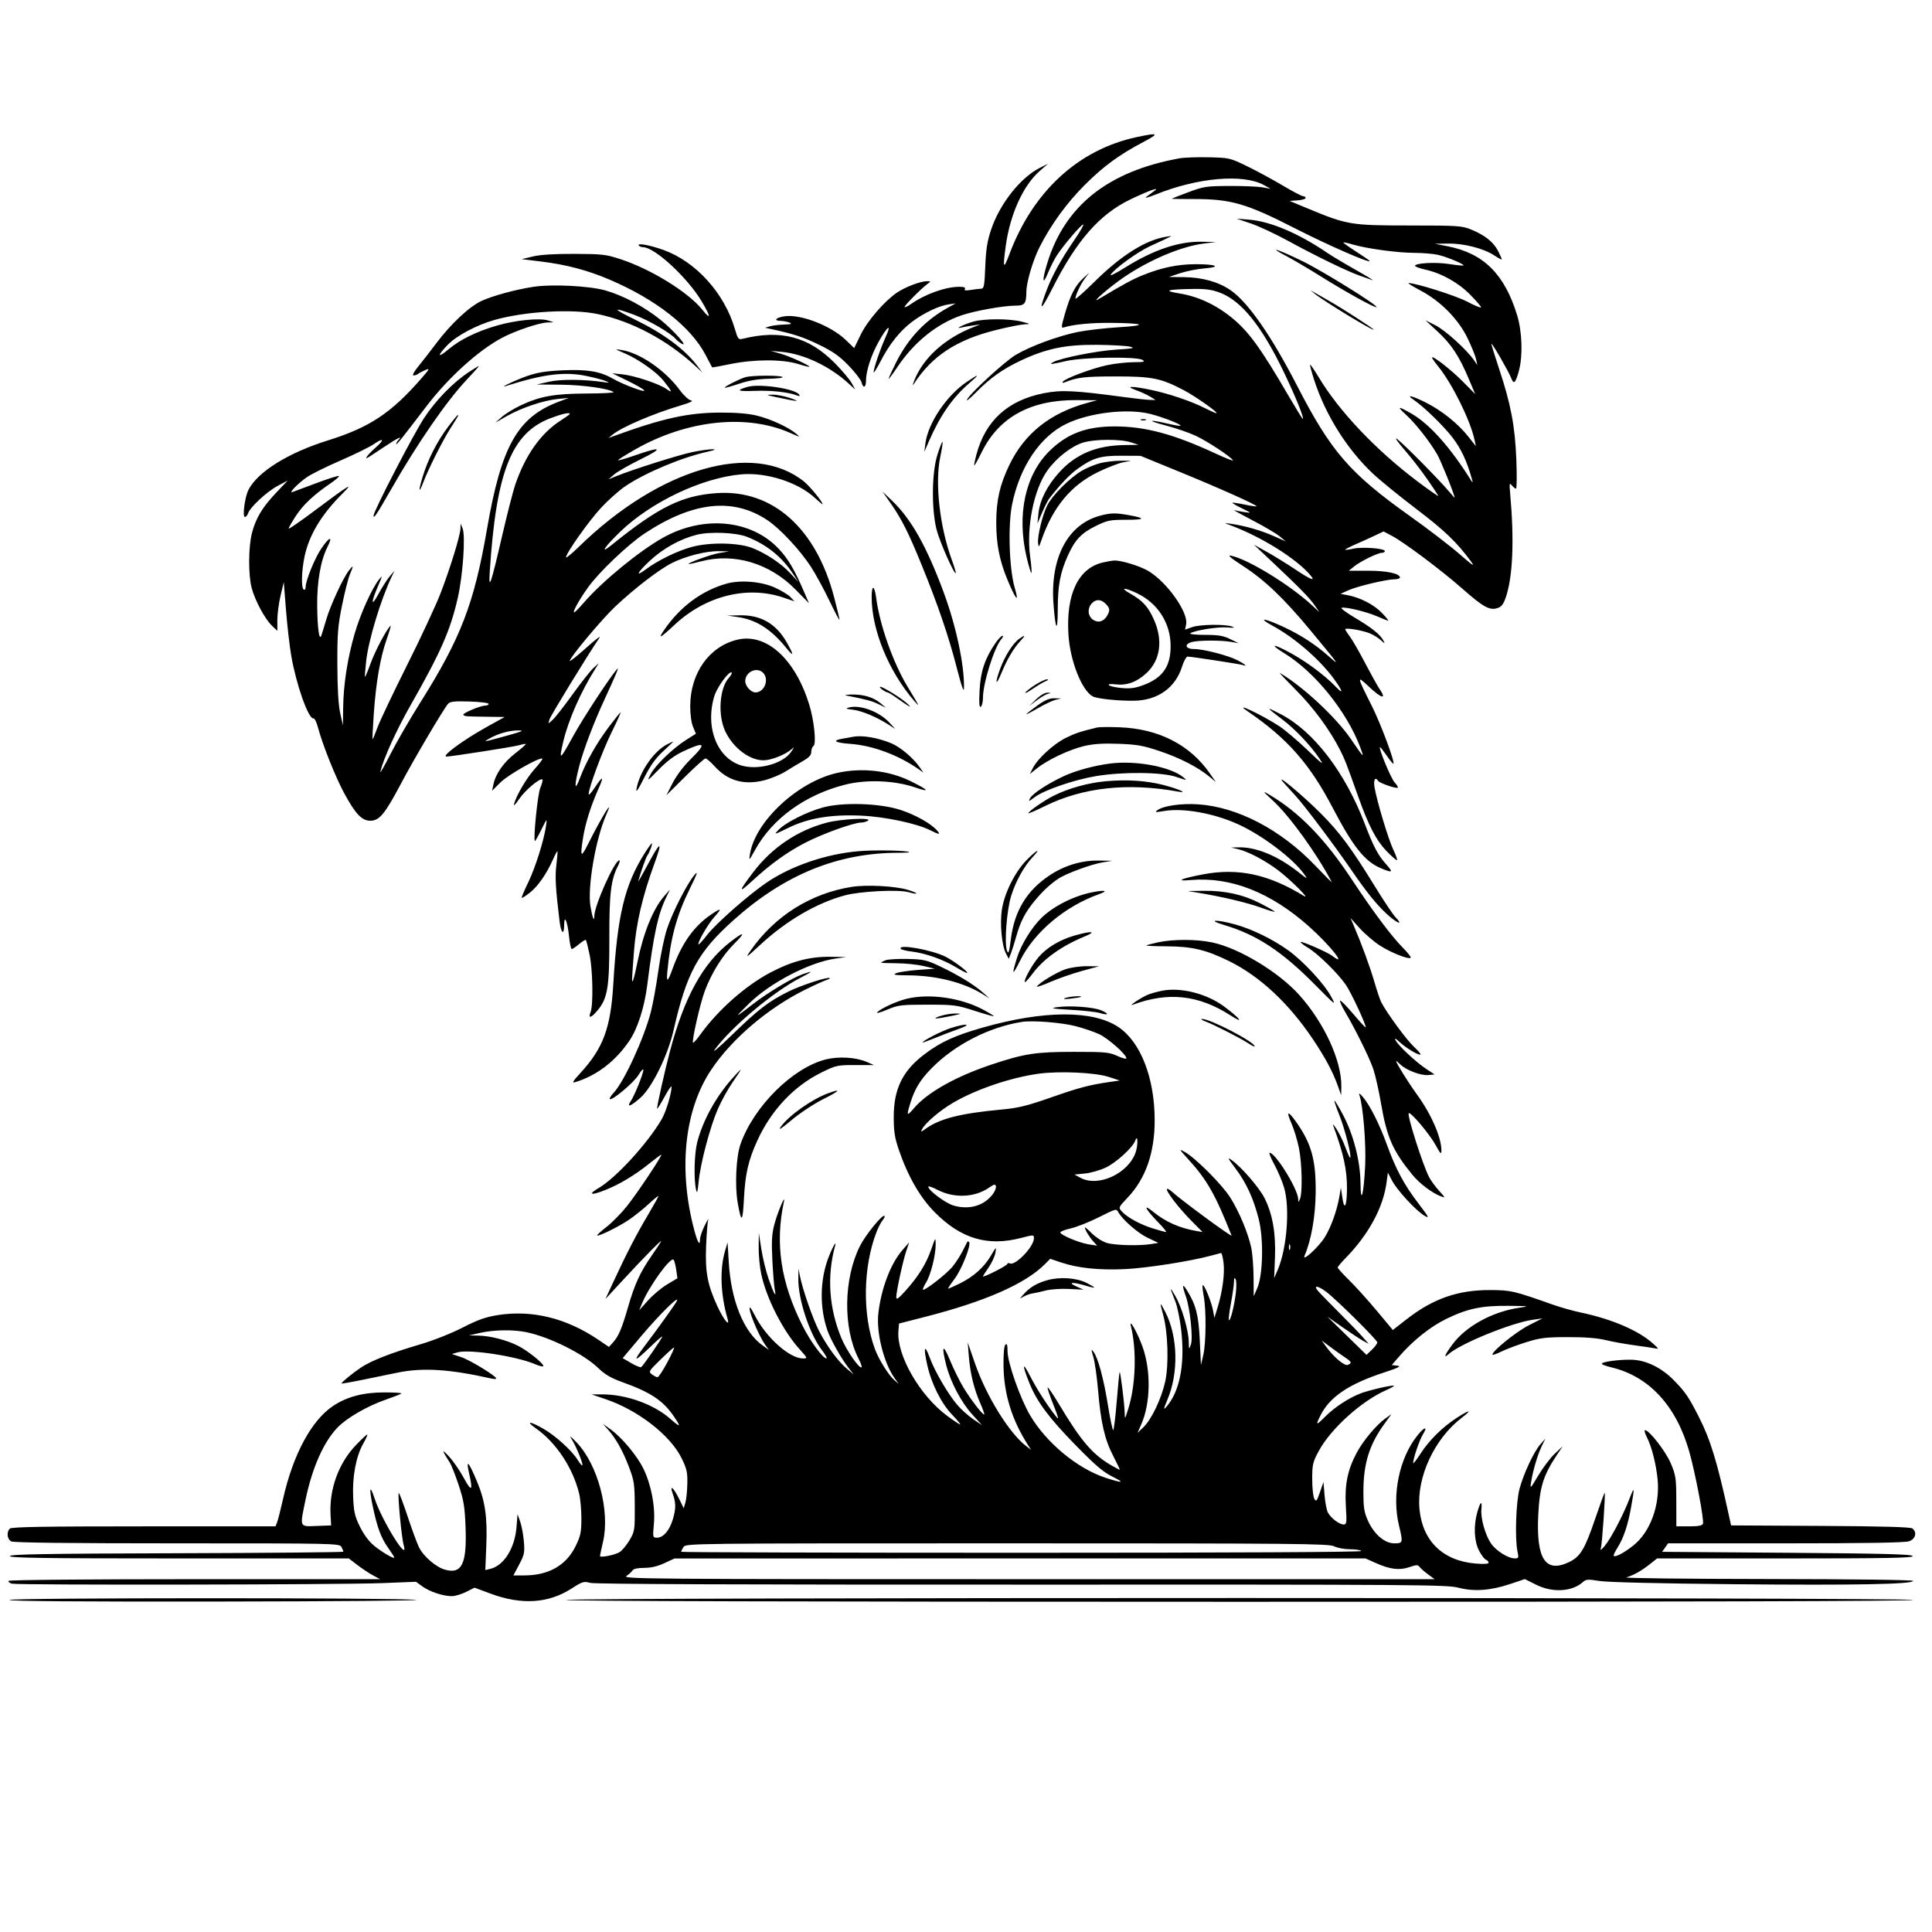 <svg xmlns="http://www.w3.org/2000/svg" height="3072" width="3072" version="1.1" id="svg"><path fill-rule="evenodd" fill="black" stroke="none" d="M1807.547 217.978 C 1714.385 237.939,1642.213 304.477,1604.690 405.000 C 1595.500 429.622,1594.332 426.633,1599.209 390.967 C 1606.076 340.741,1627.041 294.569,1653.337 271.755 L 1666.500 260.335 1653.324 266.946 C 1622.776 282.272,1589.855 323.886,1576.147 364.500 C 1569.763 383.413,1567.751 395.972,1566.653 423.750 C 1565.469 453.715,1564.529 459.005,1560.380 459.033 C 1557.696 459.051,1550.228 459.937,1543.784 461.001 C 1535.294 462.403,1532.658 461.981,1534.211 459.468 C 1535.690 457.074,1532.816 456.011,1524.927 456.036 C 1503.157 456.103,1470.645 467.815,1448.077 483.719 C 1443.445 486.984,1439.047 489.047,1438.305 488.305 C 1436.910 486.910,1463.914 459.578,1474.500 451.672 C 1480.477 447.208,1480.476 447.190,1474.284 447.095 C 1464.205 446.941,1439.433 456.298,1426.337 465.207 C 1405.980 479.054,1379.213 510.151,1368.359 532.562 L 1358.218 553.500 1345.353 541.035 C 1321.217 517.647,1272.471 498.867,1246.742 503.042 C 1233.329 505.218,1229.608 509.924,1241.073 510.211 C 1245.708 510.327,1252.200 511.582,1255.500 513.000 C 1260.024 514.944,1257.810 515.704,1246.500 516.088 C 1238.250 516.369,1228.125 517.620,1224.000 518.868 L 1216.500 521.139 1225.500 523.077 C 1261.528 530.838,1276.983 535.874,1302.000 548.004 C 1324.361 558.847,1334.543 566.001,1349.270 581.217 C 1359.593 591.884,1368.852 603.848,1369.845 607.805 C 1372.486 618.329,1377.000 616.587,1377.000 605.045 C 1377.000 590.266,1385.200 564.877,1396.649 544.208 C 1410.858 518.556,1418.696 512.861,1408.331 535.719 C 1399.629 554.911,1388.908 586.375,1389.148 592.017 C 1389.230 593.933,1394.293 585.819,1400.398 573.987 C 1414.319 547.012,1431.175 525.975,1450.500 511.457 C 1468.848 497.673,1492.948 486.207,1508.144 484.032 L 1519.500 482.407 1507.500 489.060 C 1471.172 509.201,1444.365 537.485,1424.887 576.225 C 1418.349 589.228,1413.000 600.895,1413.000 602.151 C 1413.000 603.408,1419.308 595.000,1427.017 583.468 C 1453.522 543.820,1490.130 514.423,1529.500 501.174 C 1550.500 494.108,1595.764 486.022,1614.400 486.010 C 1629.500 485.999,1631.810 483.047,1632.010 463.500 C 1632.165 448.457,1642.509 413.630,1652.949 393.000 C 1671.036 357.262,1696.096 322.789,1724.943 293.965 C 1754.799 264.133,1779.628 245.990,1818.893 225.317 C 1844.142 212.022,1841.954 210.607,1807.547 217.978 M1874.997 251.822 C 1761.919 272.484,1693.524 326.717,1665.344 418.066 C 1656.772 445.855,1657.390 455.763,1666.338 434.000 C 1670.295 424.375,1676.819 411.550,1680.834 405.500 C 1691.844 388.911,1719.139 357.000,1722.318 357.000 C 1723.858 357.000,1717.782 367.711,1708.816 380.802 C 1687.048 412.587,1672.845 438.385,1663.620 462.892 C 1650.918 496.637,1655.023 494.858,1673.264 458.711 C 1711.928 382.091,1748.796 340.189,1798.263 316.647 C 1813.243 309.517,1828.875 302.818,1833.000 301.759 C 1840.234 299.902,1840.287 299.991,1834.500 304.286 C 1831.200 306.735,1825.800 310.770,1822.500 313.252 C 1819.200 315.735,1826.180 313.869,1838.011 309.107 C 1904.467 282.355,1976.589 276.094,2009.640 294.209 L 2020.500 300.161 2007.000 297.831 C 1999.575 296.549,1975.950 295.591,1954.500 295.701 C 1918.027 295.890,1913.799 296.540,1889.250 305.735 C 1874.813 311.143,1863.000 315.777,1863.000 316.034 C 1862.999 316.290,1879.537 316.500,1899.750 316.500 C 1957.170 316.500,1982.305 323.809,2058.000 362.517 C 2110.284 389.253,2178.000 418.924,2178.000 415.097 C 2178.000 414.472,2168.550 407.903,2157.000 400.500 C 2145.450 393.097,2136.000 386.428,2136.000 385.681 C 2136.000 384.934,2142.619 386.289,2150.708 388.691 C 2173.004 395.312,2221.600 401.954,2248.500 402.056 C 2261.700 402.106,2278.575 403.474,2286.000 405.097 C 2299.873 408.129,2328.832 420.168,2326.901 422.099 C 2326.305 422.695,2316.000 421.658,2304.000 419.796 C 2282.510 416.462,2250.000 418.233,2250.000 422.738 C 2250.000 424.007,2257.385 426.698,2266.412 428.718 C 2292.320 434.516,2318.715 449.281,2337.750 468.624 C 2347.238 478.265,2355.000 487.293,2355.000 488.686 C 2355.000 490.079,2345.004 485.981,2332.787 479.579 C 2314.494 469.993,2250.825 449.872,2239.500 450.098 C 2237.850 450.131,2246.572 455.503,2258.881 462.036 C 2291.023 479.094,2319.226 507.849,2333.878 538.500 C 2340.188 551.700,2346.162 566.550,2347.153 571.500 L 2348.956 580.500 2343.923 573.000 C 2333.156 556.956,2298.205 525.208,2282.745 517.428 L 2266.500 509.253 2286.000 527.281 C 2307.733 547.374,2320.214 566.335,2335.386 602.308 L 2345.620 626.574 2325.560 606.323 C 2306.941 587.528,2277.000 564.269,2277.000 568.601 C 2277.000 569.640,2281.555 576.117,2287.123 582.995 C 2309.111 610.156,2337.833 668.215,2344.510 699.000 L 2346.788 709.500 2334.564 694.053 C 2318.381 673.604,2292.485 652.830,2267.476 640.236 C 2245.913 629.377,2234.296 626.525,2247.245 635.270 C 2263.838 646.475,2295.617 677.359,2309.939 696.198 C 2323.337 713.822,2332.190 732.707,2340.082 760.500 C 2342.233 768.075,2342.072 768.598,2339.069 763.804 C 2305.965 710.964,2272.886 673.967,2244.000 657.476 C 2222.024 644.930,2220.488 645.561,2236.674 660.481 C 2251.466 674.115,2272.995 701.598,2285.202 722.428 C 2291.107 732.503,2312.698 786.123,2312.958 791.354 C 2312.981 791.824,2308.709 787.099,2303.464 780.854 C 2288.157 762.630,2231.310 705.167,2221.661 698.166 C 2216.576 694.476,2221.929 702.292,2234.267 716.570 C 2251.883 736.955,2272.009 764.352,2286.995 788.348 C 2288.367 790.545,2272.866 779.778,2252.548 764.422 C 2187.489 715.248,2129.463 654.021,2097.343 600.653 C 2090.111 588.637,2083.719 579.281,2083.138 579.862 C 2082.557 580.443,2085.550 591.624,2089.789 604.709 C 2107.702 660.002,2141.892 714.413,2183.067 753.152 C 2194.377 763.794,2225.470 789.111,2252.161 809.414 C 2297.120 843.612,2316.135 861.849,2338.702 892.417 C 2345.868 902.124,2342.490 899.972,2320.500 880.818 C 2305.650 867.884,2270.644 841.045,2242.708 821.177 C 2146.137 752.492,2116.646 718.499,2062.535 613.500 C 2021.305 533.494,1984.389 480.500,1956.539 461.339 C 1937.476 448.223,1911.927 441.055,1882.983 440.700 L 1858.500 440.401 1876.500 434.413 C 1886.400 431.119,1903.723 427.690,1914.996 426.791 C 1943.027 424.558,1934.365 420.092,1902.000 420.090 C 1873.414 420.088,1847.836 425.277,1818.387 437.050 C 1801.024 443.992,1788.387 450.798,1747.500 475.226 C 1731.695 484.668,1763.408 457.000,1786.500 441.199 C 1827.019 413.474,1877.798 391.946,1913.561 387.332 L 1933.500 384.759 1910.940 384.379 C 1873.715 383.753,1833.855 397.262,1787.846 426.096 C 1774.459 434.486,1764.629 439.369,1766.003 436.947 C 1771.193 427.792,1808.317 400.795,1828.500 391.498 C 1868.940 372.870,1865.788 374.659,1855.422 376.217 C 1822.247 381.203,1783.250 405.549,1740.074 448.229 C 1723.533 464.580,1710.000 476.558,1710.000 474.846 C 1710.000 469.280,1718.290 451.717,1725.269 442.500 L 1732.082 433.500 1722.266 442.500 C 1709.663 454.056,1701.617 469.718,1693.322 498.845 C 1687.128 520.594,1687.041 522.074,1692.047 520.485 C 1706.681 515.841,1735.897 513.068,1767.000 513.372 C 1820.076 513.892,1826.340 517.498,1779.077 520.326 C 1756.844 521.656,1727.144 525.112,1713.077 528.007 C 1681.733 534.456,1638.320 550.520,1615.129 564.249 C 1597.700 574.568,1540.801 626.947,1537.445 635.763 C 1536.453 638.368,1542.771 633.231,1551.485 624.346 C 1574.399 600.982,1594.374 586.779,1623.540 573.111 C 1664.116 554.096,1694.561 547.851,1744.500 548.297 C 1767.600 548.504,1791.225 549.844,1797.000 551.276 C 1805.698 553.432,1801.837 554.234,1774.500 555.947 C 1743.589 557.885,1685.459 569.499,1674.426 575.941 C 1667.524 579.971,1670.540 579.697,1695.554 574.017 C 1722.495 567.899,1807.071 566.671,1816.500 572.261 C 1821.545 575.251,1819.306 575.832,1802.446 575.909 C 1791.416 575.959,1772.516 578.074,1760.446 580.610 C 1736.720 585.593,1693.039 601.891,1689.931 606.920 C 1688.697 608.917,1690.059 609.189,1693.758 607.684 C 1712.674 599.992,1724.877 598.585,1773.000 598.547 C 1831.984 598.501,1845.621 601.224,1882.114 620.332 C 1901.045 630.245,1938.860 657.000,1933.939 657.000 C 1932.778 657.000,1924.105 653.122,1914.664 648.382 C 1892.794 637.402,1857.380 625.561,1828.679 619.632 C 1799.320 613.568,1787.957 613.871,1805.999 620.237 C 1813.424 622.856,1823.549 627.470,1828.499 630.489 L 1837.500 635.978 1828.500 635.846 C 1823.550 635.773,1805.325 633.800,1788.000 631.461 C 1708.828 620.774,1687.639 619.740,1659.818 625.207 C 1602.411 636.486,1566.727 669.067,1552.433 723.253 C 1550.116 732.036,1548.634 739.634,1549.140 740.140 C 1549.645 740.645,1555.055 730.949,1561.161 718.594 C 1588.467 663.344,1638.770 635.763,1711.440 636.197 L 1744.500 636.395 1729.500 640.445 C 1670.386 656.405,1629.275 688.955,1605.131 738.914 C 1589.798 770.641,1584.087 795.643,1584.096 831.000 C 1584.106 865.074,1589.278 891.476,1601.869 921.720 C 1615.353 954.111,1620.970 960.305,1613.459 934.500 C 1604.627 904.160,1602.491 835.366,1609.338 801.796 C 1621.496 742.184,1653.852 694.114,1695.352 674.007 C 1732.633 655.943,1793.524 648.896,1830.000 658.424 C 1850.544 663.790,1878.989 675.011,1877.025 676.975 C 1876.388 677.612,1867.235 676.098,1856.684 673.611 C 1825.457 666.250,1823.056 668.664,1853.724 676.586 C 1869.247 680.597,1890.703 687.975,1901.404 692.983 C 1919.952 701.662,1956.744 725.923,1960.448 731.916 C 1961.409 733.471,1949.463 728.833,1933.901 721.610 C 1865.995 690.093,1820.937 677.972,1771.919 678.036 C 1727.063 678.094,1696.968 689.482,1668.813 717.053 C 1630.237 754.827,1616.493 818.261,1632.297 885.581 C 1635.761 900.334,1639.220 911.780,1639.984 911.016 C 1640.747 910.253,1639.869 898.647,1638.031 885.227 C 1631.645 838.587,1643.757 778.262,1665.618 747.828 C 1680.007 727.796,1704.060 709.105,1722.497 703.630 C 1741.345 698.033,1781.821 697.919,1798.500 703.416 L 1810.500 707.371 1787.880 707.685 C 1743.237 708.306,1710.522 722.035,1684.096 751.236 C 1664.789 772.571,1653.248 795.568,1651.142 816.901 L 1649.602 832.500 1656.997 815.173 C 1661.065 805.644,1666.195 795.519,1668.399 792.673 C 1685.462 770.641,1700.838 754.524,1713.413 745.490 C 1737.678 728.057,1749.713 724.480,1783.500 724.658 L 1813.500 724.815 1876.500 750.613 C 1938.679 776.074,1998.000 802.643,1998.000 805.030 C 1998.000 805.704,1989.575 804.498,1979.279 802.349 C 1968.982 800.201,1960.114 798.886,1959.571 799.429 C 1959.029 799.971,1965.766 803.922,1974.543 808.208 C 1990.408 815.956,1990.434 815.991,1979.037 814.325 C 1972.732 813.403,1965.307 811.974,1962.537 811.151 C 1959.767 810.327,1972.605 817.494,1991.066 827.077 C 2009.527 836.660,2029.102 848.181,2034.566 852.679 L 2044.500 860.858 2024.826 852.161 C 2004.794 843.305,1979.094 835.950,1957.500 832.894 C 1946.067 831.276,1945.925 831.351,1954.500 834.476 C 2005.076 852.911,2063.114 889.227,2084.617 915.894 C 2091.912 924.940,2083.484 921.378,2059.209 905.155 C 2046.169 896.441,2026.098 884.063,2014.606 877.648 L 1993.713 865.987 2023.606 894.134 C 2066.264 934.300,2082.575 951.021,2090.781 963.000 L 2097.973 973.500 2086.237 962.551 C 2051.857 930.477,1984.197 888.987,1957.500 883.607 C 1951.106 882.318,1956.444 886.950,1975.929 899.600 C 2011.389 922.621,2041.534 951.431,2084.686 1003.540 C 2130.351 1058.684,2131.175 1059.857,2112.750 1043.536 C 2091.791 1024.969,2068.842 1009.978,2042.316 997.526 C 2010.302 982.497,1997.759 981.026,2024.203 995.401 C 2058.261 1013.917,2097.515 1047.808,2119.963 1078.080 C 2134.640 1097.872,2137.226 1105.790,2124.750 1092.741 C 2104.863 1071.939,2072.446 1048.421,2043.302 1033.653 C 2021.308 1022.508,2021.154 1025.773,2043.037 1039.280 C 2091.045 1068.913,2141.335 1131.329,2162.662 1187.753 C 2169.816 1206.679,2169.069 1206.044,2148.278 1175.522 C 2124.610 1140.775,2071.544 1091.335,2035.053 1070.032 C 2033.157 1068.926,2044.704 1081.178,2060.714 1097.260 C 2088.754 1125.427,2114.705 1160.742,2130.888 1192.755 C 2138.457 1207.729,2140.536 1213.071,2159.969 1267.500 C 2176.327 1313.316,2188.252 1336.206,2204.598 1353.166 C 2213.030 1361.913,2220.560 1368.440,2221.330 1367.670 C 2222.101 1366.899,2219.418 1359.345,2215.368 1350.884 C 2207.564 1334.577,2189.106 1273.159,2185.575 1251.750 C 2183.621 1239.900,2186.788 1234.376,2191.326 1241.719 C 2193.455 1245.164,2220.506 1254.494,2222.521 1252.479 C 2223.347 1251.653,2221.089 1247.852,2217.501 1244.034 C 2211.670 1237.827,2191.117 1188.000,2194.387 1188.000 C 2195.116 1188.000,2199.957 1194.170,2205.145 1201.711 C 2210.333 1209.252,2215.045 1214.955,2215.614 1214.386 C 2218.253 1211.747,2195.288 1150.279,2181.234 1122.364 C 2157.217 1074.661,2156.992 1073.285,2176.178 1091.430 C 2196.828 1110.960,2205.607 1113.003,2193.507 1095.463 C 2190.485 1091.083,2180.240 1072.650,2170.739 1054.500 C 2161.238 1036.350,2150.210 1017.203,2146.233 1011.950 C 2142.255 1006.698,2139.000 1001.553,2139.000 1000.516 C 2139.000 997.653,2166.120 1002.175,2177.959 1007.013 C 2183.712 1009.363,2191.657 1014.259,2195.616 1017.893 C 2202.219 1023.954,2202.554 1024.004,2199.665 1018.500 C 2194.622 1008.890,2181.272 998.192,2154.587 982.375 C 2140.884 974.254,2131.229 967.090,2133.130 966.457 C 2138.966 964.511,2172.600 972.560,2189.623 979.976 C 2198.491 983.839,2206.528 987.000,2207.482 987.000 C 2208.437 987.000,2203.881 981.435,2197.359 974.633 C 2184.821 961.558,2163.429 950.392,2143.500 946.520 L 2131.500 944.189 2144.329 938.447 C 2158.450 932.126,2204.739 921.167,2217.750 921.065 C 2222.288 921.029,2226.000 919.814,2226.000 918.364 C 2226.000 911.970,2205.259 907.500,2175.593 907.500 L 2144.685 907.500 2153.093 900.688 C 2163.166 892.527,2190.747 879.000,2197.314 879.000 C 2199.891 879.000,2202.000 877.757,2202.000 876.239 C 2202.000 871.932,2165.944 869.216,2151.750 872.454 C 2144.738 874.053,2139.000 874.756,2139.000 874.016 C 2139.000 873.276,2146.763 869.281,2156.250 865.139 C 2165.738 860.997,2179.449 854.773,2186.720 851.308 L 2199.941 845.009 2213.511 852.208 C 2233.088 862.594,2292.288 907.001,2325.003 935.842 C 2358.308 965.201,2368.620 970.939,2380.873 966.927 C 2387.666 964.702,2390.578 960.895,2394.573 949.018 C 2405.545 916.396,2407.887 858.575,2401.239 784.500 C 2399.813 768.612,2400.124 767.116,2403.892 771.750 C 2406.240 774.638,2409.219 777.000,2410.511 777.000 C 2411.804 777.000,2412.064 756.413,2411.089 731.250 C 2409.015 677.712,2402.347 642.508,2383.673 586.500 C 2376.522 565.050,2371.031 547.102,2371.471 546.615 C 2372.683 545.274,2399.158 591.250,2402.926 601.239 C 2406.957 611.924,2409.856 609.147,2415.180 589.500 C 2421.577 565.892,2420.319 527.253,2412.302 501.106 C 2392.352 436.039,2359.153 402.975,2302.473 391.726 L 2281.500 387.564 2302.565 387.282 C 2327.761 386.945,2359.180 395.013,2375.989 406.137 C 2382.595 410.508,2388.000 413.337,2388.000 412.423 C 2388.000 411.509,2385.312 405.493,2382.028 399.054 C 2374.832 384.949,2360.856 373.800,2339.427 365.069 C 2324.444 358.965,2318.611 358.578,2241.000 358.540 C 2148.051 358.495,2142.112 357.511,2080.500 331.947 L 2050.500 319.500 2063.250 318.578 C 2070.263 318.070,2076.000 316.383,2076.000 314.828 C 2076.000 313.272,2074.243 312.000,2072.096 312.000 C 2069.949 312.000,2055.436 304.406,2039.846 295.124 C 2024.256 285.842,1998.862 272.085,1983.415 264.554 C 1955.743 251.062,1954.838 250.849,1921.915 250.107 C 1903.537 249.693,1882.424 250.464,1874.997 251.822 M1989.000 355.368 C 2001.375 359.553,2027.700 371.824,2047.500 382.635 C 2092.375 407.137,2141.783 431.181,2161.489 438.108 C 2169.745 441.010,2179.200 444.352,2182.500 445.534 C 2185.800 446.717,2173.851 439.402,2155.947 429.278 C 2138.042 419.154,2117.792 407.050,2110.947 402.381 C 2065.095 371.108,2019.747 351.823,1986.000 349.246 L 1966.500 347.757 1989.000 355.368 M1015.610 390.178 C 1016.569 391.730,1019.637 393.013,1022.427 393.028 C 1041.092 393.132,1093.326 441.483,1115.995 479.641 C 1130.421 503.925,1130.704 509.848,1116.598 492.296 C 1094.318 464.571,1035.277 428.098,987.000 412.237 C 963.526 404.525,957.685 403.845,913.500 403.680 C 881.777 403.561,859.396 404.950,847.500 407.776 L 829.500 412.052 860.192 415.810 C 900.397 420.734,933.945 429.582,969.000 444.510 C 1042.536 475.825,1098.353 519.520,1121.698 564.048 C 1127.307 574.747,1132.096 583.788,1132.339 584.141 C 1132.582 584.493,1145.543 582.148,1161.141 578.930 C 1198.863 571.147,1244.180 571.044,1268.733 578.685 C 1278.780 581.812,1287.000 583.860,1287.000 583.236 C 1287.000 580.730,1255.938 566.576,1241.206 562.369 L 1225.500 557.884 1243.314 559.535 C 1278.160 562.763,1319.768 582.548,1349.686 610.114 L 1359.873 619.500 1354.186 609.100 C 1351.059 603.381,1338.969 589.060,1327.321 577.276 C 1285.721 535.194,1241.218 523.595,1180.037 538.891 C 1174.347 540.313,1172.970 538.433,1168.537 523.182 C 1151.962 466.166,1106.370 415.816,1054.545 397.295 C 1033.503 389.774,1013.050 386.036,1015.610 390.178 M2044.500 406.717 C 2056.050 412.800,2081.025 427.488,2100.000 439.357 C 2140.656 464.787,2186.766 490.234,2188.694 488.306 C 2191.312 485.688,2104.206 431.581,2071.500 415.510 C 2033.517 396.846,2013.181 390.223,2044.500 406.717 M847.500 456.160 C 819.195 460.566,783.752 470.216,765.966 478.359 C 746.484 487.278,717.088 514.728,693.644 545.894 C 684.291 558.327,671.419 574.913,665.040 582.750 C 658.015 591.380,655.089 597.000,657.621 597.000 C 659.919 597.000,663.083 595.906,664.650 594.570 C 666.218 593.233,671.392 590.480,676.148 588.453 C 683.977 585.115,683.361 586.411,669.641 602.133 C 621.755 657.006,587.554 679.631,521.162 700.357 C 458.353 719.964,409.992 750.042,395.160 778.724 C 389.328 790.002,385.108 822.000,389.452 822.000 C 391.181 822.000,393.410 819.434,394.405 816.298 C 397.462 806.668,424.006 781.978,441.200 772.773 L 457.500 764.047 439.277 783.273 C 417.131 806.639,406.799 823.788,400.656 847.380 C 394.918 869.418,394.669 914.233,400.170 934.895 C 405.496 954.896,421.154 984.109,432.243 994.733 L 441.000 1003.123 441.000 985.903 C 441.000 976.433,443.297 958.968,446.105 947.092 L 451.209 925.500 454.793 970.500 C 456.765 995.250,460.516 1027.833,463.129 1042.907 C 471.112 1088.950,490.624 1143.977,498.348 1142.233 C 500.133 1141.830,503.383 1148.299,505.571 1156.609 C 512.690 1183.650,533.786 1236.499,547.509 1261.674 C 565.455 1294.597,575.392 1305.000,588.893 1305.000 C 603.200 1305.000,612.019 1294.330,637.468 1246.227 C 658.407 1206.649,705.351 1127.103,712.551 1119.000 C 715.721 1115.432,722.807 1114.697,746.775 1115.449 C 763.399 1115.971,777.000 1117.659,777.000 1119.199 C 777.000 1120.740,774.480 1122.000,771.400 1122.000 C 763.767 1122.000,734.411 1134.411,736.679 1136.679 C 739.137 1139.137,739.811 1139.192,773.250 1139.657 L 802.500 1140.065 774.000 1155.868 C 736.493 1176.665,700.718 1203.035,710.073 1202.988 C 717.717 1202.949,816.194 1187.587,824.801 1185.090 C 830.467 1183.447,835.534 1182.534,836.062 1183.062 C 836.589 1183.589,829.022 1190.233,819.246 1197.825 C 800.801 1212.148,788.088 1230.313,784.511 1247.454 L 782.434 1257.409 795.772 1244.070 C 807.955 1231.887,858.993 1202.993,862.368 1206.368 C 863.114 1207.114,857.805 1214.264,850.569 1222.257 C 837.666 1236.513,821.841 1263.165,817.472 1278.000 C 816.101 1282.653,819.103 1279.843,825.381 1270.595 C 835.035 1256.375,859.162 1236.162,862.499 1239.499 C 863.368 1240.368,861.840 1246.349,859.103 1252.789 C 854.912 1262.653,847.664 1334.143,850.523 1337.410 C 850.962 1337.910,855.526 1329.810,860.667 1319.410 C 869.749 1301.037,869.967 1300.841,868.349 1312.500 C 865.170 1335.406,851.148 1380.026,839.848 1403.194 C 833.599 1416.005,828.990 1426.990,829.605 1427.605 C 830.220 1428.220,836.047 1424.507,842.555 1419.353 C 855.463 1409.129,869.095 1389.590,879.100 1366.973 C 882.621 1359.014,885.893 1352.951,886.371 1353.501 C 886.849 1354.050,886.091 1363.797,884.687 1375.159 C 882.352 1394.056,883.410 1412.875,889.726 1464.750 C 892.078 1484.068,896.975 1488.082,897.046 1470.750 C 897.119 1452.804,902.462 1465.239,904.779 1488.750 C 905.877 1499.888,907.847 1509.000,909.157 1509.000 C 910.468 1509.000,915.750 1505.457,920.897 1501.127 C 926.043 1496.796,930.835 1493.835,931.546 1494.546 C 932.257 1495.257,934.900 1505.638,937.419 1517.615 C 942.553 1542.020,943.555 1597.520,939.074 1609.305 C 934.901 1620.281,940.009 1618.885,950.473 1606.191 C 966.220 1587.087,969.091 1569.229,968.884 1491.696 C 968.693 1420.782,971.388 1398.489,982.819 1376.383 C 985.203 1371.772,986.050 1368.000,984.700 1368.000 C 977.232 1368.000,945.000 1440.077,945.000 1456.779 C 945.000 1466.834,941.792 1458.659,938.871 1441.159 C 933.804 1410.811,947.191 1333.363,964.092 1295.250 C 977.267 1265.538,957.220 1297.910,934.831 1342.500 C 923.583 1364.901,922.223 1363.049,927.122 1332.000 C 930.715 1309.225,939.520 1281.177,951.415 1254.612 C 961.031 1233.137,958.828 1232.564,945.280 1253.018 C 940.176 1260.724,936.000 1265.112,936.000 1262.770 C 936.000 1252.904,958.231 1193.120,972.938 1163.436 C 981.675 1145.801,987.850 1131.975,986.660 1132.710 C 985.469 1133.446,977.069 1143.915,967.993 1155.974 C 948.503 1181.870,931.473 1212.034,922.081 1237.296 C 913.236 1261.086,912.854 1248.987,921.431 1216.704 C 928.462 1190.243,944.188 1148.957,961.506 1111.500 C 978.964 1073.739,984.605 1060.260,981.593 1063.500 C 970.793 1075.120,927.070 1141.791,910.766 1171.500 C 889.918 1209.488,888.309 1210.293,895.672 1179.052 C 903.686 1145.050,923.491 1100.046,946.524 1063.500 L 952.196 1054.500 943.787 1062.000 C 939.163 1066.125,924.197 1085.025,910.531 1104.000 C 896.864 1122.975,882.617 1141.200,878.870 1144.500 L 872.058 1150.500 873.676 1144.026 C 875.013 1138.678,935.343 1040.073,953.232 1014.000 C 956.062 1009.875,946.593 1017.089,932.189 1030.032 C 917.785 1042.975,906.000 1052.363,906.000 1050.895 C 906.000 1045.470,956.708 984.818,978.243 964.486 C 1008.393 936.020,1047.981 905.561,1068.000 895.426 C 1089.908 884.334,1122.637 876.033,1143.000 876.402 L 1159.500 876.701 1143.685 879.335 C 1130.284 881.567,1089.328 896.509,1095.604 896.877 C 1096.761 896.945,1105.482 894.975,1114.984 892.500 C 1167.579 878.801,1223.707 895.552,1264.655 937.170 L 1286.277 959.145 1279.042 942.322 C 1262.979 904.970,1253.180 888.350,1237.551 871.954 C 1193.864 826.123,1118.365 819.108,1054.306 854.928 C 1016.319 876.169,957.581 924.353,928.228 958.353 C 920.360 967.466,913.390 974.390,912.740 973.740 C 910.824 971.824,920.885 953.865,934.960 934.074 C 951.973 910.153,998.560 865.720,1024.832 848.359 C 1101.621 797.614,1165.291 790.650,1220.060 827.003 C 1240.099 840.304,1271.907 874.324,1289.324 901.083 C 1296.693 912.403,1309.936 936.703,1318.755 955.083 C 1327.573 973.462,1334.827 987.150,1334.875 985.500 C 1334.923 983.850,1331.003 967.448,1326.165 949.051 C 1297.356 839.499,1228.125 778.148,1140.000 784.077 C 1084.467 787.813,1046.981 806.294,972.254 866.779 C 952.731 882.581,961.199 869.582,986.032 845.628 C 1035.416 797.993,1116.441 759.613,1179.000 754.223 C 1218.642 750.807,1268.716 766.811,1295.367 791.415 C 1302.315 797.830,1308.000 802.494,1308.000 801.780 C 1308.000 797.884,1287.764 773.207,1278.400 765.684 C 1197.798 700.926,1048.859 744.134,920.250 869.586 C 909.113 880.450,900.000 887.925,900.000 886.196 C 900.000 879.669,936.092 828.627,955.620 807.537 C 966.804 795.458,984.038 780.086,993.917 773.377 C 1025.745 751.764,1083.517 727.478,1125.000 718.275 C 1150.050 712.718,1129.198 713.096,1101.624 718.699 C 1080.025 723.088,1006.539 746.315,979.500 757.299 L 967.500 762.174 976.500 754.409 C 981.450 750.139,1000.350 739.327,1018.500 730.384 C 1055.911 711.949,1052.266 709.225,1009.927 723.977 C 994.178 729.464,981.928 732.925,982.705 731.669 C 983.481 730.412,995.903 722.675,1010.308 714.475 C 1092.610 667.625,1187.641 657.664,1257.000 688.618 C 1272.250 695.424,1272.933 695.502,1266.009 689.660 C 1253.798 679.355,1225.429 666.265,1203.750 660.932 C 1190.202 657.599,1171.090 655.980,1146.000 656.040 C 1093.672 656.164,1053.510 665.071,973.500 694.298 L 967.500 696.490 973.500 691.500 C 988.223 679.254,1038.105 657.843,1083.000 644.498 C 1097.600 640.158,1103.170 637.424,1098.863 636.711 C 1095.154 636.097,1087.443 629.096,1081.384 620.842 C 1057.956 588.927,1018.027 561.295,988.500 556.565 C 976.978 554.719,977.168 554.927,993.264 561.789 C 1015.120 571.106,1044.019 591.509,1055.091 605.439 C 1068.767 622.645,1069.933 625.785,1060.028 618.732 C 1048.084 610.227,1008.348 597.033,988.941 595.128 L 973.500 593.613 997.841 605.431 C 1011.229 611.931,1023.136 618.792,1024.301 620.678 C 1026.993 625.033,991.198 611.654,974.288 601.985 C 954.028 590.399,933.450 587.012,894.349 588.826 C 868.078 590.045,854.257 592.276,838.201 597.889 C 819.269 604.508,790.409 618.266,805.500 613.478 C 864.745 594.683,897.947 590.630,933.000 597.918 C 945.375 600.491,958.875 604.057,963.000 605.843 C 969.881 608.822,969.633 608.966,960.000 607.584 C 928.250 603.031,891.475 602.770,873.000 606.967 L 853.500 611.398 891.908 611.699 C 926.745 611.972,969.645 618.059,975.575 623.571 C 976.717 624.632,957.142 625.604,932.075 625.732 C 881.142 625.991,858.412 630.132,827.445 644.792 C 817.025 649.725,803.775 657.886,798.000 662.928 L 787.500 672.095 805.761 661.690 C 829.010 648.444,864.051 636.653,886.790 634.426 L 904.500 632.691 888.442 638.730 C 822.948 663.363,797.138 709.218,774.306 841.509 C 753.874 959.897,732.795 1014.636,668.029 1117.500 C 651.407 1143.900,629.955 1181.025,620.358 1200.000 C 610.761 1218.975,603.739 1231.125,604.753 1227.000 C 609.976 1205.756,630.424 1160.767,652.479 1122.000 C 700.994 1036.720,715.912 1002.859,727.817 951.000 C 736.046 915.152,740.429 851.845,735.501 840.000 L 732.380 832.500 732.190 840.226 C 731.916 851.364,715.771 903.826,700.289 943.882 C 692.959 962.849,668.924 1014.397,646.879 1058.434 C 624.834 1102.470,603.725 1146.970,599.970 1157.322 C 596.216 1167.674,592.793 1175.774,592.365 1175.322 C 591.936 1174.870,592.808 1156.950,594.302 1135.500 C 597.842 1084.676,604.692 1045.134,615.006 1015.987 C 619.582 1003.055,622.217 993.605,620.862 994.987 C 613.883 1002.105,596.510 1035.013,589.313 1054.745 C 584.820 1067.064,580.774 1076.774,580.321 1076.321 C 579.869 1075.869,580.718 1064.599,582.208 1051.277 C 585.981 1017.555,605.328 953.622,622.993 916.500 L 627.276 907.500 619.651 916.500 C 615.457 921.450,607.275 934.275,601.469 945.000 C 589.564 966.990,589.806 957.638,601.857 930.000 C 608.304 915.213,608.420 914.279,602.975 921.000 C 591.463 935.210,572.827 976.575,563.778 1008.000 C 552.453 1047.329,546.147 1088.055,545.660 1125.000 L 545.285 1153.500 540.956 1134.000 C 538.077 1121.030,536.555 1095.411,536.413 1057.500 C 536.226 1007.812,537.175 995.668,543.814 962.835 C 548.003 942.119,553.584 920.017,556.215 913.719 C 562.447 898.804,562.250 897.602,555.067 906.733 C 545.615 918.749,525.330 962.610,518.639 985.500 C 515.262 997.050,511.725 1008.525,510.779 1011.000 C 507.572 1019.384,504.719 998.340,504.355 963.624 C 503.948 924.832,509.831 891.055,520.743 869.520 C 529.885 851.479,523.802 853.179,510.843 872.286 C 500.542 887.475,486.000 923.157,486.000 933.246 C 486.000 936.605,484.650 938.520,483.000 937.500 C 478.716 934.852,479.387 907.884,484.315 884.634 C 491.566 850.426,511.532 817.473,545.197 784.155 C 564.079 765.467,553.755 771.861,500.250 811.995 C 477.563 829.013,459.000 841.810,459.000 840.433 C 459.000 839.057,464.189 829.958,470.531 820.215 C 482.078 802.473,498.884 786.726,525.961 768.276 C 533.914 762.856,539.725 757.725,538.874 756.874 C 538.022 756.022,522.065 761.059,503.413 768.066 C 484.761 775.074,467.475 781.517,465.000 782.384 C 458.012 784.833,473.954 768.433,488.042 758.680 C 494.940 753.905,519.079 741.960,541.684 732.135 C 564.290 722.310,588.033 710.635,594.447 706.190 C 610.019 695.399,612.020 698.606,597.649 711.324 C 585.166 722.370,577.947 731.778,585.286 727.433 C 587.604 726.061,599.227 718.428,611.115 710.469 C 631.958 696.516,641.106 692.094,633.600 699.600 C 631.620 701.580,630.000 704.399,630.000 705.864 C 630.000 708.496,637.431 699.239,677.657 646.500 C 712.713 600.538,760.094 557.534,798.000 537.274 C 818.807 526.153,857.457 513.080,870.529 512.742 L 880.500 512.484 871.500 509.581 C 858.173 505.281,819.811 509.090,790.290 517.645 C 757.873 527.039,731.707 539.854,713.250 555.374 C 695.397 570.387,694.692 565.983,712.084 548.088 C 726.082 533.686,758.071 516.686,786.000 508.809 C 834.882 495.021,909.384 490.746,950.400 499.374 C 1004.708 510.798,1060.524 540.449,1105.286 581.651 L 1117.071 592.500 1107.814 580.500 C 1087.766 554.512,1054.356 529.908,1009.500 508.099 C 973.072 490.388,972.829 487.288,1008.927 500.774 C 1031.493 509.204,1066.742 529.754,1074.340 538.910 C 1076.357 541.340,1080.742 544.792,1084.086 546.581 C 1095.349 552.609,1071.227 525.442,1050.334 508.568 C 1024.727 487.888,991.324 470.041,963.000 461.909 C 937.192 454.498,877.320 451.518,847.500 456.160 M1939.377 465.212 C 1974.032 478.178,2006.453 518.536,2041.981 592.932 C 2060.421 631.547,2074.318 666.000,2071.453 666.000 C 2070.780 666.000,2060.585 649.463,2048.798 629.250 C 2004.201 552.773,1985.213 526.711,1958.012 504.642 C 1933.144 484.465,1904.787 471.373,1875.750 466.663 C 1848.625 462.263,1854.683 460.171,1896.637 459.449 C 1916.557 459.107,1926.724 460.478,1939.377 465.212 M2090.862 467.368 C 2103.999 478.219,2184.000 526.943,2184.000 524.094 C 2184.000 522.383,2135.567 491.086,2113.500 478.537 C 2105.250 473.846,2095.125 468.045,2091.000 465.648 L 2083.500 461.288 2090.862 467.368 M1547.781 511.322 C 1533.507 515.261,1515.902 523.918,1528.500 520.803 C 1531.800 519.987,1539.900 518.559,1546.500 517.629 L 1558.500 515.937 1547.913 520.082 C 1502.521 537.853,1467.978 568.978,1453.799 604.885 C 1451.276 611.273,1450.852 613.957,1452.856 610.849 C 1481.727 566.077,1520.924 540.307,1583.860 524.718 C 1602.912 519.999,1623.225 515.946,1629.000 515.712 C 1639.065 515.305,1638.879 515.128,1624.500 511.432 C 1605.305 506.498,1565.471 506.441,1547.781 511.322 M745.355 591.719 C 720.223 608.366,693.253 636.027,674.569 664.319 C 657.552 690.086,594.000 812.784,594.000 819.871 C 594.000 825.669,598.562 818.805,622.493 777.000 C 663.909 704.650,710.565 637.098,742.131 603.778 C 753.479 591.800,762.148 582.000,761.396 582.000 C 760.644 582.000,753.426 586.374,745.355 591.719 M1185.000 599.805 C 1175.240 602.785,1151.114 615.119,1152.459 616.442 C 1153.032 617.004,1163.299 614.174,1175.275 610.152 C 1190.458 605.053,1204.724 602.667,1222.399 602.269 C 1236.342 601.956,1246.118 600.662,1244.125 599.395 C 1239.513 596.465,1194.930 596.774,1185.000 599.805 M1537.233 607.227 C 1505.131 628.846,1475.600 672.741,1471.456 705.000 L 1469.722 718.500 1476.881 702.000 C 1494.773 660.769,1514.849 631.884,1541.477 609.059 C 1558.658 594.332,1557.270 593.733,1537.233 607.227 M1188.000 615.321 C 1169.334 620.918,1172.720 622.521,1201.017 621.482 C 1226.770 620.536,1253.598 623.497,1267.242 628.792 C 1271.199 630.327,1272.325 629.953,1270.863 627.588 C 1264.934 617.993,1207.460 609.485,1188.000 615.321 M1234.500 631.543 C 1268.893 638.856,1274.480 639.252,1257.000 633.138 C 1247.925 629.964,1235.100 627.445,1228.500 627.541 C 1217.392 627.702,1217.838 628.000,1234.500 631.543 M906.000 658.187 C 906.000 658.840,899.267 663.695,891.037 668.976 C 860.005 688.890,835.300 723.865,819.350 770.468 C 815.779 780.900,806.256 818.025,798.187 852.968 C 780.444 929.807,776.697 940.602,778.741 909.000 C 789.040 749.747,813.281 688.494,875.311 664.984 C 893.904 657.938,906.000 655.259,906.000 658.187 M712.415 678.749 C 695.093 701.792,680.741 729.865,672.303 757.207 C 664.885 781.246,665.655 786.733,673.512 765.817 C 680.796 746.424,703.647 700.884,715.318 682.500 C 728.859 661.171,729.516 660.000,727.931 660.000 C 727.149 660.000,720.166 668.437,712.415 678.749 M1814.250 667.987 C 1816.313 668.819,1819.688 668.819,1821.750 667.987 C 1823.813 667.155,1822.125 666.474,1818.000 666.474 C 1813.875 666.474,1812.188 667.155,1814.250 667.987 M1490.433 723.433 C 1481.628 751.457,1480.959 808.488,1489.047 841.500 C 1493.620 860.162,1517.211 913.789,1519.737 911.263 C 1520.278 910.722,1517.381 901.081,1513.300 889.837 C 1494.044 836.789,1486.351 767.434,1495.148 726.203 C 1497.765 713.939,1499.334 703.334,1498.635 702.635 C 1497.937 701.937,1494.246 711.296,1490.433 723.433 M1750.151 736.235 C 1741.708 738.284,1728.208 743.814,1720.151 748.524 C 1701.247 759.573,1673.523 787.293,1665.346 803.322 C 1657.678 818.353,1649.301 852.715,1650.638 863.657 C 1651.512 870.810,1651.960 870.444,1655.727 859.500 C 1674.069 806.201,1703.035 771.342,1746.429 750.344 C 1760.690 743.443,1778.240 736.640,1785.429 735.227 L 1798.500 732.657 1782.000 732.584 C 1772.925 732.543,1758.593 734.187,1750.151 736.235 M1416.703 801.000 C 1433.881 825.649,1444.737 847.342,1465.843 899.193 C 1491.483 962.182,1508.156 1010.961,1520.977 1060.500 C 1529.516 1093.492,1532.674 1102.277,1532.812 1093.421 C 1533.385 1056.641,1520.147 994.747,1500.237 941.114 C 1473.411 868.855,1448.887 825.314,1418.785 796.500 L 1403.114 781.500 1416.703 801.000 M1748.852 820.086 C 1697.786 833.859,1669.713 887.103,1675.088 959.993 C 1678.229 1002.604,1681.840 1007.298,1681.894 968.840 C 1681.946 930.834,1685.774 910.437,1697.910 883.500 C 1709.236 858.360,1719.263 847.724,1742.365 836.347 C 1760.583 827.375,1764.819 826.500,1790.023 826.500 C 1820.720 826.500,1822.568 824.137,1795.699 819.243 C 1773.795 815.253,1766.270 815.388,1748.852 820.086 M1188.000 853.665 C 1219.069 866.027,1242.936 885.170,1260.563 911.869 L 1269.562 925.500 1256.531 911.431 C 1242.484 896.265,1218.620 880.301,1197.000 871.608 C 1174.860 862.706,1128.592 861.827,1099.680 869.760 C 1076.405 876.145,1045.967 891.036,1026.668 905.479 C 1009.399 918.403,1013.185 910.451,1033.227 891.702 C 1053.958 872.310,1081.362 857.051,1107.420 850.392 C 1128.658 844.965,1170.392 846.660,1188.000 853.665 M1753.506 894.409 C 1714.448 903.548,1694.826 944.844,1698.907 1009.318 C 1701.532 1050.785,1720.145 1097.979,1737.547 1107.293 C 1744.645 1111.091,1778.029 1114.583,1803.557 1114.196 C 1840.750 1113.633,1868.971 1093.558,1879.463 1060.200 C 1882.265 1051.290,1886.261 1044.000,1888.342 1044.000 C 1894.052 1044.000,1971.945 1055.939,1976.250 1057.475 C 1984.488 1060.412,1979.286 1055.758,1967.757 1049.876 C 1952.282 1041.981,1913.623 1032.000,1898.520 1032.000 C 1884.673 1032.000,1882.443 1024.378,1895.250 1020.827 C 1905.677 1017.936,1941.734 1017.828,1957.500 1020.640 L 1969.500 1022.781 1956.000 1016.140 C 1945.204 1010.830,1937.273 1009.500,1916.400 1009.500 C 1902.045 1009.500,1891.330 1008.470,1892.589 1007.211 C 1897.050 1002.750,1935.966 996.389,1951.122 997.643 C 1962.534 998.587,1964.566 998.229,1959.000 996.256 C 1947.501 992.181,1907.841 992.784,1895.406 997.224 L 1884.313 1001.185 1886.025 992.626 C 1889.804 973.728,1855.178 925.051,1825.642 907.742 C 1812.122 899.819,1782.391 890.771,1771.620 891.301 C 1768.254 891.467,1760.103 892.866,1753.506 894.409 M1154.635 928.184 C 1115.554 939.454,1081.861 964.456,1056.559 1000.963 C 1045.338 1017.153,1049.190 1015.349,1072.676 993.416 C 1122.133 947.229,1188.295 930.744,1245.875 950.263 L 1263.250 956.153 1256.887 949.379 C 1253.386 945.653,1242.193 938.858,1232.011 934.279 C 1210.144 924.443,1176.732 921.811,1154.635 928.184 M1386.000 949.449 C 1386.000 1001.608,1412.965 1067.386,1453.660 1114.500 C 1463.283 1125.641,1462.391 1123.719,1443.423 1092.441 C 1420.169 1054.095,1398.958 994.283,1393.187 950.775 C 1390.434 930.026,1386.000 929.208,1386.000 949.449 M1807.500 943.122 C 1840.967 958.882,1861.452 990.961,1861.382 1027.500 C 1861.320 1059.712,1848.769 1077.745,1818.441 1089.197 C 1805.474 1094.093,1797.372 1095.232,1783.903 1094.050 C 1774.225 1093.201,1764.995 1091.195,1763.392 1089.592 C 1761.507 1087.707,1765.211 1087.212,1773.883 1088.189 C 1791.943 1090.225,1807.403 1084.596,1822.844 1070.362 C 1845.120 1049.829,1849.543 1018.058,1834.723 985.035 C 1825.493 964.467,1816.907 955.070,1797.000 943.750 C 1780.055 934.113,1787.433 933.672,1807.500 943.122 M1758.000 960.000 C 1764.793 966.793,1765.305 969.957,1760.931 978.128 C 1755.597 988.095,1746.600 991.083,1738.299 985.644 C 1729.675 979.994,1728.574 967.653,1735.965 959.486 C 1742.434 952.338,1750.527 952.527,1758.000 960.000 M1173.600 981.239 C 1202.664 985.501,1226.124 1000.541,1250.335 1030.434 C 1262.478 1045.426,1262.682 1041.919,1250.870 1021.272 C 1233.945 991.692,1209.793 977.757,1176.501 978.366 L 1156.500 978.732 1173.600 981.239 M1583.056 1022.250 C 1566.166 1046.735,1559.199 1067.333,1557.624 1097.433 C 1556.531 1118.344,1557.046 1125.326,1559.568 1123.767 C 1561.456 1122.600,1563.000 1115.934,1563.000 1108.953 C 1563.000 1086.315,1581.216 1028.530,1592.224 1016.250 C 1594.812 1013.363,1595.554 1011.000,1593.873 1011.000 C 1592.192 1011.000,1587.324 1016.063,1583.056 1022.250 M1620.720 1015.633 C 1610.651 1022.686,1597.584 1043.383,1589.979 1064.322 C 1581.302 1088.214,1583.608 1091.579,1592.987 1068.713 C 1601.428 1048.136,1611.921 1030.503,1622.423 1019.250 C 1631.077 1009.977,1630.511 1008.775,1620.720 1015.633 M1172.203 1017.200 C 1127.657 1027.950,1097.710 1070.182,1097.504 1122.544 C 1097.452 1135.877,1099.248 1149.180,1101.985 1155.730 L 1106.552 1166.662 1091.026 1176.501 C 1069.430 1190.187,1041.547 1217.190,1034.246 1231.488 C 1028.418 1242.902,1029.045 1242.530,1047.312 1223.738 C 1060.782 1209.881,1072.537 1201.169,1086.758 1194.500 C 1121.341 1178.283,1124.178 1181.662,1097.754 1207.594 C 1086.911 1218.235,1075.469 1233.412,1069.552 1245.000 L 1059.597 1264.500 1089.089 1235.250 C 1105.309 1219.163,1120.029 1206.000,1121.798 1206.000 C 1123.568 1206.000,1129.983 1211.498,1136.053 1218.217 C 1157.130 1241.547,1183.033 1248.892,1215.338 1240.698 C 1225.877 1238.025,1241.250 1231.603,1249.500 1226.428 C 1257.750 1221.253,1270.238 1213.750,1277.250 1209.753 C 1286.585 1204.433,1290.000 1200.594,1290.000 1195.421 C 1290.000 1191.534,1291.532 1187.407,1293.404 1186.250 C 1298.351 1183.193,1294.560 1145.686,1286.743 1120.356 C 1264.232 1047.410,1218.329 1006.069,1172.203 1017.200 M1213.286 1069.714 C 1223.611 1080.040,1215.518 1101.000,1201.205 1101.000 C 1194.017 1101.000,1185.000 1090.984,1185.000 1083.000 C 1185.000 1068.414,1203.361 1059.790,1213.286 1069.714 M1158.927 1077.762 C 1144.039 1094.218,1141.092 1136.882,1153.075 1162.500 C 1165.505 1189.076,1191.786 1209.064,1214.130 1208.934 C 1226.146 1208.864,1248.424 1200.107,1258.263 1191.585 C 1263.480 1187.067,1263.411 1187.542,1257.652 1195.844 C 1245.295 1213.656,1208.501 1224.358,1181.713 1217.931 C 1141.520 1208.289,1120.610 1158.077,1135.669 1107.366 C 1140.027 1092.690,1159.747 1065.747,1163.433 1069.433 C 1164.308 1070.308,1162.280 1074.056,1158.927 1077.762 M1646.446 1088.707 C 1638.895 1093.495,1631.672 1099.104,1630.395 1101.169 C 1629.119 1103.235,1634.290 1100.648,1641.888 1095.421 C 1649.485 1090.194,1658.806 1084.671,1662.601 1083.149 C 1666.759 1081.480,1667.647 1080.305,1664.837 1080.190 C 1662.273 1080.086,1653.997 1083.918,1646.446 1088.707 M1402.677 1096.405 C 1405.879 1098.827,1409.669 1100.852,1411.098 1100.905 C 1412.527 1100.957,1419.952 1105.510,1427.598 1111.023 C 1446.105 1124.366,1452.619 1127.519,1441.500 1117.754 C 1431.457 1108.933,1404.045 1092.072,1399.677 1092.028 C 1398.124 1092.013,1399.474 1093.982,1402.677 1096.405 M1647.706 1111.784 L 1636.500 1122.568 1648.500 1113.546 C 1655.100 1108.585,1663.200 1103.888,1666.500 1103.110 C 1671.877 1101.843,1671.795 1101.660,1665.706 1101.348 C 1661.654 1101.140,1654.388 1105.353,1647.706 1111.784 M1345.500 1105.878 C 1377.371 1112.154,1386.111 1114.485,1396.500 1119.482 L 1408.500 1125.254 1399.924 1118.004 C 1388.978 1108.751,1372.739 1103.907,1354.152 1104.348 C 1346.093 1104.539,1342.200 1105.228,1345.500 1105.878 M1648.988 1122.165 C 1639.645 1128.856,1632.000 1134.889,1632.000 1135.571 C 1632.000 1136.253,1640.377 1131.902,1650.616 1125.901 C 1660.855 1119.900,1673.343 1114.005,1678.366 1112.802 L 1687.500 1110.614 1676.738 1110.307 C 1668.652 1110.076,1661.754 1113.024,1648.988 1122.165 M1350.000 1124.917 C 1343.748 1126.581,1344.800 1127.184,1356.319 1128.540 C 1370.379 1130.194,1394.041 1140.123,1413.000 1152.323 L 1423.500 1159.079 1414.500 1149.260 C 1398.382 1131.675,1367.872 1120.160,1350.000 1124.917 M1982.954 1130.407 C 2047.341 1174.395,2082.296 1214.077,2119.733 1285.684 C 2151.250 1345.968,2169.961 1369.481,2194.935 1380.187 C 2214.452 1388.552,2216.042 1387.488,2203.979 1374.135 C 2191.165 1359.951,2184.027 1346.447,2170.216 1310.256 C 2138.811 1227.962,2088.874 1162.747,2036.465 1135.586 C 2012.052 1122.933,2012.307 1123.845,2038.776 1143.825 C 2059.236 1159.270,2083.423 1184.662,2097.608 1205.590 C 2105.818 1217.702,2103.383 1216.004,2078.768 1192.457 C 2063.221 1177.583,2043.075 1160.542,2034.000 1154.589 C 2007.342 1137.101,1959.754 1114.557,1982.954 1130.407 M1744.500 1156.738 C 1717.554 1163.282,1709.408 1165.994,1694.573 1173.358 C 1675.597 1182.778,1650.344 1205.831,1642.601 1220.804 L 1637.486 1230.696 1648.993 1221.558 C 1666.072 1207.995,1700.665 1191.694,1723.958 1186.232 C 1738.863 1182.737,1753.967 1181.770,1779.000 1182.707 C 1808.574 1183.815,1818.004 1185.525,1845.044 1194.680 C 1876.958 1205.486,1905.490 1220.263,1923.432 1235.279 L 1933.255 1243.500 1923.897 1230.000 C 1892.231 1184.319,1842.561 1158.840,1780.500 1156.441 C 1764.000 1155.803,1747.800 1155.937,1744.500 1156.738 M810.000 1168.645 C 795.975 1172.604,781.125 1176.623,777.000 1177.577 C 770.195 1179.151,770.335 1178.832,778.500 1174.140 C 791.761 1166.521,809.889 1161.398,823.500 1161.424 C 833.781 1161.443,831.847 1162.478,810.000 1168.645 M1356.000 1171.648 C 1353.525 1172.172,1346.438 1173.427,1340.250 1174.436 C 1322.080 1177.401,1327.263 1181.018,1352.250 1182.812 C 1387.593 1185.349,1428.800 1200.690,1460.938 1223.273 L 1468.376 1228.500 1461.812 1219.211 C 1451.695 1204.895,1431.851 1188.151,1417.922 1182.181 C 1396.572 1173.029,1370.462 1168.588,1356.000 1171.648 M1060.500 1183.701 C 1039.437 1194.616,1017.002 1227.225,1012.134 1254.000 C 1010.769 1261.503,1014.198 1256.657,1024.146 1237.020 C 1034.421 1216.738,1042.443 1205.541,1054.775 1194.270 C 1063.965 1185.872,1071.037 1179.008,1070.492 1179.018 C 1069.946 1179.029,1065.450 1181.136,1060.500 1183.701 M1765.500 1214.022 C 1739.931 1217.213,1709.240 1225.619,1690.500 1234.565 C 1663.778 1247.320,1641.774 1261.948,1637.613 1269.724 C 1634.886 1274.819,1636.061 1274.496,1644.971 1267.700 C 1659.725 1256.447,1707.794 1239.880,1742.446 1234.106 C 1785.515 1226.929,1847.482 1227.555,1870.500 1235.399 C 1887.333 1241.135,1888.054 1241.170,1881.627 1235.936 C 1860.991 1219.132,1806.681 1208.883,1765.500 1214.022 M1332.000 1228.815 C 1269.500 1242.318,1201.091 1305.537,1192.548 1357.685 C 1190.648 1369.286,1190.798 1369.166,1200.827 1351.038 C 1228.263 1301.442,1280.708 1263.556,1344.000 1247.611 C 1377.968 1239.053,1422.605 1240.871,1455.395 1252.148 C 1480.065 1260.632,1476.577 1256.099,1447.500 1241.886 C 1413.286 1225.163,1371.038 1220.381,1332.000 1228.815 M2041.748 1245.235 C 2046.835 1250.881,2055.306 1260.225,2060.574 1266.000 C 2075.063 1281.884,2122.335 1344.853,2149.533 1384.500 C 2172.764 1418.363,2188.215 1437.553,2204.486 1452.750 C 2220.677 1467.873,2232.560 1472.700,2219.254 1458.750 C 2214.926 1454.213,2200.616 1432.950,2187.455 1411.500 C 2149.148 1349.071,2130.376 1323.696,2099.902 1293.158 C 2070.129 1263.323,2023.209 1224.657,2041.748 1245.235 M1758.000 1242.248 C 1730.203 1244.762,1698.992 1253.438,1675.500 1265.182 C 1660.318 1272.771,1635.263 1290.116,1635.093 1293.154 C 1635.042 1294.064,1646.813 1288.974,1661.250 1281.843 C 1721.828 1251.921,1793.081 1244.163,1873.500 1258.734 C 1890.044 1261.732,1874.388 1254.621,1850.740 1248.397 C 1823.682 1241.275,1791.987 1239.173,1758.000 1242.248 M2024.183 1273.196 C 2050.672 1297.563,2093.871 1357.411,2117.516 1402.500 C 2118.382 1404.150,2106.744 1392.540,2091.655 1376.701 C 2037.043 1319.373,1967.776 1283.090,1905.000 1278.927 C 1878.239 1277.152,1849.914 1281.245,1840.297 1288.277 C 1835.609 1291.705,1837.198 1291.890,1851.153 1289.542 C 1881.949 1284.359,1930.607 1293.179,1969.482 1310.989 C 2007.445 1328.381,2056.071 1365.226,2073.657 1389.922 C 2079.775 1398.514,2079.236 1398.326,2064.614 1386.768 C 2032.028 1361.010,1997.371 1346.611,1969.620 1347.301 L 1957.500 1347.603 1968.738 1350.252 C 1984.919 1354.067,2011.764 1368.250,2032.520 1383.950 C 2052.079 1398.745,2085.350 1432.052,2073.000 1424.474 C 2017.063 1390.151,1968.667 1379.779,1913.250 1390.239 C 1877.470 1396.992,1867.386 1401.606,1893.358 1399.339 C 1956.783 1393.805,2020.337 1418.772,2081.553 1473.272 C 2115.325 1503.340,2143.887 1539.647,2118.000 1519.603 C 2111.028 1514.205,2069.818 1496.182,2068.183 1497.817 C 2067.383 1498.617,2072.527 1502.698,2079.614 1506.887 C 2095.262 1516.136,2127.253 1547.426,2139.998 1565.948 C 2148.696 1578.590,2173.353 1631.705,2171.386 1633.566 C 2170.899 1634.027,2161.944 1624.307,2151.488 1611.965 C 2141.031 1599.623,2131.754 1590.246,2130.872 1591.128 C 2129.990 1592.010,2133.478 1599.879,2138.623 1608.616 C 2155.779 1637.749,2177.626 1682.078,2183.670 1700.022 C 2186.957 1709.778,2192.469 1734.304,2195.919 1754.523 C 2205.104 1808.359,2214.529 1829.772,2245.969 1868.236 C 2256.961 1881.684,2277.063 1896.891,2290.703 1902.077 C 2298.659 1905.102,2298.595 1904.886,2288.099 1893.268 C 2282.181 1886.718,2275.070 1876.969,2272.296 1871.605 C 2262.194 1852.070,2237.003 1772.940,2239.979 1770.092 C 2242.857 1767.338,2273.455 1803.630,2282.851 1820.940 C 2290.272 1834.610,2291.854 1836.155,2291.920 1829.795 C 2292.136 1809.011,2276.091 1772.059,2253.093 1740.369 C 2239.543 1721.699,2220.000 1690.399,2220.000 1687.368 C 2220.000 1686.616,2222.784 1688.784,2226.187 1692.187 C 2235.383 1701.383,2258.731 1710.415,2270.673 1709.396 L 2281.167 1708.500 2267.836 1699.712 C 2251.761 1689.117,2223.690 1662.980,2219.353 1654.571 C 2216.855 1649.727,2217.968 1650.105,2224.861 1656.444 C 2235.217 1665.967,2253.068 1676.973,2258.183 1676.989 C 2260.209 1676.995,2255.902 1671.503,2248.612 1664.783 C 2236.811 1653.906,2205.727 1611.680,2196.346 1593.784 C 2194.409 1590.090,2189.454 1575.435,2185.334 1561.217 C 2178.453 1537.472,2165.170 1501.250,2152.456 1471.560 L 2147.343 1459.620 2161.922 1475.851 C 2169.940 1484.777,2184.348 1497.157,2193.939 1503.362 C 2211.552 1514.756,2239.951 1526.049,2243.092 1522.908 C 2244.029 1521.971,2238.380 1514.746,2230.539 1506.852 C 2212.646 1488.838,2183.562 1449.953,2150.014 1399.195 C 2106.458 1333.293,2065.806 1291.535,2017.500 1263.078 C 2006.937 1256.855,2007.737 1258.066,2024.183 1273.196 M1308.647 1283.867 C 1282.901 1290.835,1249.085 1307.908,1237.894 1319.589 C 1230.189 1327.631,1230.630 1327.541,1253.230 1316.447 C 1285.008 1300.848,1321.321 1294.754,1369.500 1296.935 C 1407.472 1298.655,1458.128 1309.423,1479.630 1320.346 C 1493.835 1327.562,1496.274 1327.485,1489.531 1320.034 C 1479.575 1309.033,1455.161 1295.415,1431.732 1287.795 C 1398.984 1277.144,1340.400 1275.274,1308.647 1283.867 M1314.660 1308.053 C 1268.197 1320.226,1227.400 1347.733,1197.570 1386.999 C 1174.274 1417.663,1173.567 1421.500,1194.836 1401.842 C 1224.953 1374.006,1251.215 1355.046,1280.867 1339.731 C 1307.775 1325.834,1357.142 1308.038,1369.021 1307.954 C 1372.584 1307.929,1377.525 1306.599,1380.000 1305.000 C 1388.293 1299.641,1337.754 1302.002,1314.660 1308.053 M1025.016 1356.750 C 993.157 1407.388,981.607 1455.554,975.198 1564.500 C 971.089 1634.351,959.375 1666.222,923.310 1705.684 C 910.302 1719.916,908.898 1722.451,915.066 1720.560 C 949.048 1710.144,978.844 1687.251,1000.947 1654.575 C 1013.735 1635.671,1024.670 1601.637,1029.049 1567.112 C 1039.534 1484.451,1046.039 1454.365,1059.452 1426.500 L 1065.229 1414.500 1056.354 1424.599 C 1038.564 1444.844,1022.960 1483.210,1013.608 1529.700 C 1008.256 1556.309,1004.990 1566.578,1005.007 1556.750 C 1005.011 1554.413,1006.377 1534.644,1008.042 1512.820 C 1011.426 1468.459,1021.540 1425.041,1040.661 1372.792 C 1054.511 1334.946,1050.257 1336.544,1028.548 1377.341 C 1020.308 1392.829,1014.141 1403.475,1014.846 1401.000 C 1019.443 1384.842,1027.173 1363.017,1029.223 1360.402 C 1032.598 1356.098,1038.174 1341.000,1036.388 1341.000 C 1035.584 1341.000,1030.466 1348.088,1025.016 1356.750 M1365.537 1353.413 C 1313.398 1357.864,1258.214 1376.691,1218.743 1403.495 C 1190.402 1422.741,1138.844 1468.090,1124.669 1486.240 C 1117.571 1495.328,1111.276 1502.276,1110.680 1501.680 C 1108.351 1499.351,1125.782 1469.152,1135.954 1457.892 C 1148.727 1443.755,1147.089 1442.898,1129.900 1454.725 C 1102.953 1473.265,1083.777 1500.450,1069.395 1540.500 C 1061.904 1561.358,1059.452 1562.972,1061.019 1546.011 C 1066.000 1492.109,1075.643 1456.185,1096.522 1413.739 C 1108.833 1388.711,1110.555 1383.681,1104.222 1391.250 C 1092.264 1405.540,1069.585 1450.035,1060.630 1476.774 C 1056.343 1489.575,1050.168 1519.275,1046.908 1542.774 C 1043.647 1566.273,1038.215 1596.194,1034.836 1609.265 C 1024.021 1651.098,992.185 1720.244,975.693 1737.719 C 971.428 1742.239,968.666 1746.666,969.556 1747.556 C 972.829 1750.829,1008.168 1721.150,1015.438 1709.021 C 1019.566 1702.134,1022.956 1698.630,1022.972 1701.233 C 1023.007 1707.145,1009.249 1741.304,1002.978 1750.875 C 995.877 1761.713,1002.553 1759.410,1018.222 1745.618 C 1036.711 1729.343,1061.828 1678.384,1070.821 1638.902 C 1091.885 1546.416,1109.736 1513.677,1167.000 1462.507 C 1247.518 1390.558,1332.327 1356.000,1428.382 1356.000 C 1438.622 1356.000,1446.438 1355.512,1445.750 1354.915 C 1442.648 1352.224,1390.833 1351.254,1365.537 1353.413 M1631.937 1368.064 C 1613.643 1386.846,1597.093 1420.150,1593.079 1446.260 C 1589.623 1468.744,1592.878 1503.408,1599.663 1516.358 L 1604.005 1524.644 1607.371 1516.072 C 1609.223 1511.357,1612.993 1499.400,1615.749 1489.500 C 1622.432 1465.498,1630.121 1450.553,1645.073 1432.500 C 1657.943 1416.962,1669.330 1406.294,1682.717 1397.232 C 1694.521 1389.242,1734.902 1374.298,1752.698 1371.334 L 1768.500 1368.701 1747.066 1368.351 C 1719.651 1367.902,1692.426 1376.166,1668.350 1392.243 C 1632.805 1415.979,1613.126 1448.339,1607.490 1492.319 C 1604.664 1514.369,1603.552 1517.836,1601.233 1511.819 C 1596.676 1499.991,1600.742 1446.893,1607.961 1423.947 C 1615.167 1401.047,1628.298 1377.484,1642.066 1362.750 C 1656.819 1346.963,1647.968 1351.606,1631.937 1368.064 M1354.617 1410.142 C 1288.989 1420.419,1231.368 1456.764,1193.132 1512.000 C 1184.622 1524.295,1186.047 1523.407,1209.105 1502.052 C 1250.465 1463.748,1299.234 1435.360,1344.000 1423.531 C 1368.381 1417.089,1428.255 1414.132,1444.348 1418.575 C 1462.226 1423.512,1460.893 1420.091,1442.850 1414.733 C 1422.963 1408.828,1377.963 1406.486,1354.617 1410.142 M1740.000 1418.132 C 1710.030 1423.386,1676.542 1439.760,1656.533 1458.944 C 1640.690 1474.133,1623.565 1501.951,1617.028 1523.116 C 1608.282 1551.432,1609.601 1552.412,1622.277 1527.011 C 1644.764 1481.950,1693.448 1441.033,1747.465 1421.793 C 1761.955 1416.632,1758.426 1414.902,1740.000 1418.132 M1905.000 1419.508 C 1943.302 1425.821,1983.019 1435.230,2004.811 1443.152 C 2017.633 1447.812,2027.543 1450.687,2026.833 1449.540 C 2026.124 1448.392,2015.634 1442.381,2003.522 1436.181 C 1976.541 1422.369,1947.625 1415.995,1914.000 1416.446 L 1888.500 1416.788 1905.000 1419.508 M1947.000 1471.014 C 1998.273 1486.264,2038.347 1512.637,2090.792 1565.644 C 2124.397 1599.610,2124.908 1599.981,2116.296 1584.157 C 2105.086 1563.561,2071.378 1527.404,2047.786 1510.671 C 2022.843 1492.979,1990.788 1477.348,1964.523 1470.070 C 1933.456 1461.460,1917.729 1462.308,1947.000 1471.014 M1708.500 1487.613 C 1684.911 1494.408,1664.447 1506.688,1651.494 1521.820 C 1641.055 1534.016,1627.181 1559.181,1629.576 1561.576 C 1630.271 1562.271,1635.719 1556.303,1641.683 1548.314 C 1659.425 1524.550,1687.952 1504.168,1724.527 1489.124 C 1744.979 1480.711,1735.545 1479.822,1708.500 1487.613 M1160.155 1498.621 C 1117.433 1532.159,1088.177 1585.406,1065.383 1671.109 C 1056.959 1702.783,1043.780 1761.780,1044.883 1762.883 C 1045.388 1763.388,1050.766 1754.734,1056.835 1743.651 C 1062.903 1732.568,1067.849 1725.525,1067.827 1728.000 C 1067.727 1739.067,1058.863 1768.207,1052.072 1779.791 C 1029.538 1818.234,979.597 1872.779,952.271 1888.793 C 933.744 1899.650,939.602 1901.419,962.909 1892.005 C 985.993 1882.680,1009.608 1868.469,1032.290 1850.250 C 1042.047 1842.413,1050.658 1836.000,1051.426 1836.000 C 1054.141 1836.000,1012.938 1897.786,996.705 1918.059 C 987.651 1929.366,973.059 1944.175,964.280 1950.968 C 955.501 1957.761,948.835 1963.835,949.467 1964.467 C 951.451 1966.451,983.247 1950.825,999.723 1939.771 C 1008.400 1933.949,1022.588 1922.604,1031.250 1914.561 C 1039.913 1906.517,1047.000 1900.776,1047.000 1901.804 C 1047.000 1902.832,1039.486 1916.328,1030.302 1931.796 C 1012.173 1962.330,996.547 1992.553,975.909 2037.000 L 962.675 2065.500 989.022 2037.000 C 1024.970 1998.114,1054.129 1968.558,1051.176 1974.000 C 1049.833 1976.475,1043.109 1986.600,1036.234 1996.500 C 1017.853 2022.970,1009.150 2041.891,998.700 2078.101 C 988.546 2113.287,983.550 2124.941,974.266 2135.101 L 968.233 2141.703 951.367 2130.274 C 900.674 2095.923,846.339 2082.547,791.899 2091.016 C 772.474 2094.037,760.262 2098.370,735.314 2111.089 C 717.026 2120.413,688.195 2131.780,667.500 2137.826 C 622.598 2150.943,590.123 2163.637,574.209 2174.290 C 561.206 2182.996,543.000 2197.847,543.000 2199.749 C 543.000 2200.373,558.188 2197.759,576.750 2193.939 C 595.313 2190.118,620.406 2184.969,632.514 2182.496 C 672.423 2174.345,714.851 2177.020,780.750 2191.844 C 785.288 2192.864,789.000 2192.896,789.000 2191.913 C 789.000 2187.992,747.646 2162.699,733.540 2157.993 L 718.500 2152.975 727.500 2150.338 C 745.934 2144.936,821.058 2156.380,850.768 2169.115 C 858.046 2172.234,864.000 2173.590,864.000 2172.127 C 864.000 2167.699,839.422 2147.938,824.300 2140.208 C 806.070 2130.890,779.826 2124.083,760.620 2123.693 L 745.500 2123.385 763.500 2119.323 C 785.733 2114.307,816.566 2113.910,837.602 2118.371 C 874.781 2126.255,928.245 2153.023,951.157 2175.224 C 961.697 2185.438,971.355 2191.119,988.910 2197.434 C 1034.544 2213.850,1053.881 2226.619,1071.176 2251.756 C 1083.396 2269.517,1082.260 2270.500,1066.026 2256.210 C 1039.346 2232.724,995.676 2217.071,957.000 2217.129 L 940.500 2217.153 963.000 2224.777 C 1014.377 2242.186,1065.779 2282.063,1083.660 2318.385 C 1092.053 2335.434,1093.293 2340.922,1092.902 2359.288 C 1092.654 2370.955,1091.255 2384.492,1089.794 2389.372 L 1087.137 2398.243 1080.418 2384.364 C 1071.295 2365.517,1064.023 2359.271,1069.686 2375.147 C 1074.955 2389.915,1074.955 2398.874,1069.686 2416.382 C 1064.521 2433.544,1054.579 2445.000,1044.852 2445.000 C 1037.851 2445.000,1037.778 2444.688,1039.729 2423.153 C 1042.201 2395.884,1035.568 2360.924,1023.067 2335.326 C 1012.905 2314.519,988.743 2285.582,970.775 2272.700 L 958.500 2263.899 966.388 2272.700 C 979.173 2286.963,990.280 2306.680,1000.017 2332.396 C 1008.427 2354.608,1009.157 2359.562,1009.322 2395.500 C 1009.493 2432.956,1009.168 2435.065,1001.111 2448.772 C 996.496 2456.622,989.460 2465.181,985.475 2467.792 C 978.282 2472.505,954.000 2477.357,954.000 2474.081 C 954.000 2473.141,956.150 2463.176,958.777 2451.936 C 970.264 2402.800,950.831 2329.223,916.990 2293.722 C 907.769 2284.048,904.705 2281.870,908.585 2287.745 C 915.611 2298.385,927.836 2328.164,925.952 2330.048 C 925.255 2330.745,921.857 2326.740,918.401 2321.148 C 909.269 2306.373,883.069 2282.671,863.635 2271.604 C 842.100 2259.341,835.077 2259.162,852.300 2271.315 C 884.336 2293.921,910.674 2333.605,920.783 2374.500 C 922.823 2382.750,924.465 2400.842,924.434 2414.705 C 924.383 2436.752,923.213 2442.272,915.094 2458.765 C 900.115 2489.190,872.254 2505.000,833.616 2505.000 L 816.320 2505.000 825.472 2487.750 C 833.754 2472.138,834.467 2468.648,832.985 2451.000 C 832.084 2440.275,829.454 2426.124,827.140 2419.554 L 822.933 2407.607 821.288 2428.104 C 818.582 2461.815,801.240 2489.472,779.590 2494.605 L 771.679 2496.480 773.247 2457.813 C 775.087 2412.451,771.407 2386.767,758.691 2356.221 C 745.267 2323.975,740.381 2318.791,745.881 2342.628 C 752.416 2370.952,749.852 2373.034,737.243 2349.641 C 731.051 2338.154,720.448 2322.848,713.680 2315.628 C 701.846 2303.002,702.220 2305.303,715.327 2325.750 C 717.707 2329.463,723.947 2345.325,729.194 2361.000 C 737.253 2385.071,738.967 2395.328,740.228 2427.000 C 742.582 2486.136,734.646 2503.175,708.078 2496.021 C 693.414 2492.072,673.740 2475.247,666.198 2460.205 C 663.246 2454.317,655.104 2432.203,648.104 2411.061 C 641.104 2389.920,634.773 2373.227,634.035 2373.965 C 632.018 2375.982,638.506 2445.038,641.772 2456.308 C 651.072 2488.399,607.441 2418.691,595.609 2382.556 C 588.250 2360.080,586.594 2365.289,592.282 2393.018 C 599.413 2427.778,605.617 2444.854,616.892 2460.757 C 622.451 2468.598,627.000 2475.720,627.000 2476.584 C 627.000 2479.536,607.516 2468.127,594.767 2457.710 C 586.733 2451.145,578.473 2440.072,572.386 2427.708 C 564.119 2410.915,562.564 2404.126,561.521 2380.268 C 560.092 2347.608,566.207 2315.358,577.628 2295.320 C 581.760 2288.071,584.649 2281.649,584.048 2281.048 C 583.447 2280.447,575.241 2288.044,565.812 2297.929 C 538.367 2326.702,523.437 2367.706,525.593 2408.387 L 526.500 2425.500 503.250 2426.376 C 475.734 2427.413,476.534 2429.332,485.838 2384.580 C 496.335 2334.097,514.496 2293.036,536.513 2270.008 C 551.036 2254.818,583.904 2235.764,612.987 2225.674 C 625.906 2221.192,637.268 2216.732,638.237 2215.763 C 639.207 2214.793,627.092 2214.000,611.316 2214.000 C 577.698 2214.000,551.899 2220.787,529.752 2235.457 C 495.314 2258.267,465.879 2312.936,450.042 2383.500 C 446.338 2400.000,442.143 2416.538,440.719 2420.250 L 438.129 2427.000 228.664 2427.000 C 69.748 2427.000,18.331 2427.869,15.600 2430.600 C 10.089 2436.111,11.316 2447.423,17.803 2450.894 C 21.674 2452.966,109.525 2454.000,281.697 2454.000 C 533.795 2454.000,539.861 2454.135,542.894 2459.803 C 544.603 2462.994,546.000 2466.362,546.000 2467.286 C 546.000 2468.211,426.975 2469.312,281.500 2469.734 C 73.114 2470.337,16.735 2471.296,15.750 2474.250 C 14.756 2477.231,69.837 2478.000,284.520 2478.000 L 554.540 2478.000 568.332 2488.527 C 575.917 2494.317,587.138 2501.742,593.267 2505.027 L 604.411 2511.000 309.883 2511.000 C 141.953 2511.000,14.648 2512.143,13.711 2513.659 C 12.807 2515.121,15.090 2517.128,18.784 2518.118 C 28.106 2520.617,541.206 2519.863,607.500 2517.253 L 661.500 2515.127 671.555 2522.449 C 683.078 2530.840,704.620 2538.000,718.341 2538.000 C 723.504 2538.000,733.752 2534.963,741.114 2531.250 L 754.500 2524.500 780.000 2533.976 C 829.353 2552.316,872.124 2549.599,908.971 2525.783 C 926.027 2514.760,928.228 2514.099,938.599 2516.892 C 945.965 2518.876,1180.894 2519.823,1624.651 2519.657 C 2251.854 2519.424,2300.877 2519.768,2319.000 2524.529 C 2343.750 2531.031,2370.071 2529.146,2401.407 2518.627 L 2424.611 2510.837 2442.785 2519.919 C 2468.674 2532.855,2499.867 2531.005,2516.981 2515.517 C 2521.890 2511.074,2525.040 2510.869,2543.033 2513.819 C 2555.675 2515.892,2638.050 2517.880,2758.500 2519.020 C 2949.239 2520.823,3042.000 2519.079,3042.000 2513.688 C 3042.000 2512.129,2944.633 2510.892,2810.250 2510.742 C 2682.788 2510.600,2581.884 2509.455,2586.019 2508.197 C 2597.602 2504.674,2610.358 2497.494,2623.163 2487.292 L 2634.825 2478.000 2838.663 2478.000 C 3000.399 2478.000,3042.242 2477.225,3041.250 2474.250 C 3040.274 2471.321,2996.547 2470.172,2841.442 2469.000 L 2642.883 2467.500 2647.612 2460.750 L 2652.340 2454.000 2839.222 2454.000 C 2967.175 2454.000,3029.084 2452.961,3035.552 2450.707 C 3045.786 2447.139,3048.574 2436.701,3040.978 2430.397 C 3038.181 2428.075,2993.664 2426.822,2894.728 2426.280 L 2752.500 2425.500 2748.574 2407.500 C 2730.390 2324.122,2719.690 2289.154,2701.297 2253.000 C 2685.137 2221.235,2680.148 2213.888,2662.103 2195.287 C 2641.995 2174.558,2616.867 2162.356,2593.628 2162.036 C 2572.976 2161.752,2547.000 2165.338,2547.000 2168.474 C 2547.000 2169.632,2553.762 2172.186,2562.027 2174.150 C 2622.121 2188.425,2665.426 2235.307,2686.126 2308.500 C 2695.769 2342.597,2709.924 2417.265,2707.796 2422.811 C 2706.639 2425.827,2700.490 2427.000,2685.844 2427.000 L 2665.500 2427.000 2665.420 2387.250 C 2665.346 2350.400,2664.716 2346.009,2656.775 2327.059 C 2648.789 2308.002,2622.427 2274.000,2615.638 2274.000 C 2614.120 2274.000,2615.502 2279.143,2618.709 2285.430 C 2626.284 2300.278,2633.228 2327.519,2635.677 2352.000 C 2639.789 2393.090,2624.017 2436.152,2597.048 2457.469 C 2581.974 2469.385,2568.481 2476.481,2565.867 2473.867 C 2565.152 2473.152,2567.904 2467.281,2571.982 2460.820 C 2581.721 2445.393,2588.525 2424.970,2593.742 2395.500 C 2599.404 2363.522,2598.998 2362.144,2590.453 2384.351 C 2580.631 2409.874,2560.748 2447.505,2551.274 2458.500 C 2545.677 2464.995,2544.071 2465.830,2545.502 2461.500 C 2547.472 2455.537,2552.976 2375.288,2551.528 2373.635 C 2551.112 2373.160,2544.447 2391.385,2536.718 2414.135 C 2520.086 2463.093,2512.937 2475.075,2495.251 2483.637 C 2457.559 2501.883,2442.512 2479.234,2445.897 2409.349 C 2448.065 2364.602,2453.885 2345.889,2475.866 2313.000 L 2484.889 2299.500 2472.166 2311.500 C 2465.169 2318.100,2453.416 2333.625,2446.050 2346.000 C 2433.198 2367.589,2432.733 2368.014,2434.573 2356.500 C 2437.529 2338.001,2444.938 2312.948,2451.402 2299.590 L 2457.254 2287.500 2449.333 2296.500 C 2438.960 2308.286,2422.894 2342.500,2416.228 2367.000 C 2410.514 2388.002,2408.559 2446.349,2412.886 2466.750 C 2415.099 2477.183,2414.772 2477.996,2408.386 2477.951 C 2397.872 2477.875,2378.486 2465.609,2370.759 2454.143 C 2361.557 2440.487,2354.159 2414.207,2355.515 2399.988 C 2356.947 2384.977,2353.828 2387.258,2348.912 2404.816 C 2342.874 2426.379,2343.963 2450.380,2351.660 2465.396 C 2355.296 2472.489,2360.235 2479.046,2362.636 2479.967 C 2365.036 2480.888,2367.000 2483.043,2367.000 2484.756 C 2367.000 2486.778,2359.668 2487.256,2346.095 2486.118 C 2294.185 2481.766,2261.782 2450.214,2257.037 2399.399 C 2252.337 2349.063,2280.785 2287.582,2324.071 2254.531 C 2341.983 2240.854,2336.995 2240.976,2315.932 2254.729 C 2293.194 2269.575,2272.374 2290.212,2258.656 2311.500 C 2252.277 2321.400,2247.044 2328.058,2247.029 2326.295 C 2246.965 2319.202,2256.939 2289.899,2262.531 2280.750 C 2270.687 2267.403,2265.055 2268.447,2253.880 2282.354 C 2224.865 2318.459,2212.781 2377.215,2224.440 2425.500 C 2231.109 2453.118,2230.879 2454.000,2217.009 2454.000 C 2201.456 2454.000,2184.495 2439.234,2174.766 2417.225 C 2168.986 2404.149,2167.827 2396.446,2167.886 2371.500 C 2167.993 2326.823,2177.314 2296.999,2201.627 2263.534 L 2212.500 2248.568 2202.893 2255.386 C 2188.600 2265.531,2167.434 2290.878,2157.160 2310.153 C 2142.688 2337.306,2137.937 2360.710,2139.987 2394.750 C 2141.610 2421.699,2141.319 2424.000,2136.279 2424.000 C 2129.552 2424.000,2116.197 2413.803,2111.415 2405.017 C 2109.465 2401.433,2107.086 2389.050,2106.130 2377.500 L 2104.392 2356.500 2098.810 2372.687 C 2093.886 2386.966,2092.831 2388.204,2089.864 2383.187 C 2088.014 2380.059,2086.500 2366.025,2086.500 2352.000 C 2086.500 2328.562,2087.349 2324.927,2097.000 2307.048 C 2116.009 2271.833,2164.632 2227.884,2203.706 2210.600 C 2211.292 2207.244,2217.034 2204.034,2216.466 2203.466 C 2214.673 2201.673,2176.312 2210.528,2162.620 2215.895 C 2143.855 2223.249,2121.512 2238.042,2106.750 2252.886 C 2092.335 2267.380,2091.383 2266.891,2100.234 2249.541 C 2114.842 2220.908,2145.232 2200.535,2200.233 2182.503 C 2224.009 2174.708,2228.619 2172.357,2221.729 2171.540 L 2212.959 2170.500 2225.424 2156.131 C 2246.884 2131.395,2274.586 2109.365,2299.500 2097.222 C 2333.513 2080.644,2355.937 2075.929,2398.692 2076.366 C 2431.352 2076.699,2432.918 2076.957,2416.500 2079.298 C 2373.141 2085.479,2330.698 2108.760,2309.066 2138.229 C 2297.238 2154.341,2294.678 2160.928,2303.250 2153.192 C 2321.624 2136.610,2403.536 2103.207,2437.500 2098.448 L 2452.500 2096.345 2430.634 2107.438 C 2411.169 2117.313,2373.000 2148.060,2373.000 2153.864 C 2373.000 2155.084,2379.413 2152.928,2387.250 2149.071 C 2395.088 2145.215,2412.975 2138.487,2427.000 2134.120 C 2449.187 2127.211,2457.761 2126.169,2493.000 2126.101 C 2520.024 2126.048,2539.988 2127.605,2553.000 2130.779 C 2563.725 2133.396,2583.975 2137.076,2598.000 2138.958 C 2612.025 2140.840,2626.875 2143.054,2631.000 2143.879 C 2638.012 2145.280,2637.816 2144.767,2628.000 2135.994 C 2604.852 2115.306,2562.278 2097.153,2512.500 2086.747 C 2500.950 2084.332,2481.375 2078.785,2469.000 2074.420 C 2406.451 2052.357,2402.696 2051.479,2370.000 2051.281 C 2318.334 2050.967,2278.473 2064.896,2236.054 2098.087 L 2214.690 2114.803 2189.110 2084.151 C 2175.041 2067.293,2155.310 2045.442,2145.265 2035.594 C 2135.219 2025.746,2127.000 2016.688,2127.000 2015.465 C 2127.000 2014.243,2132.461 2007.672,2139.135 2000.863 C 2176.199 1963.050,2199.497 1920.073,2204.768 1879.794 L 2206.769 1864.500 2213.455 1877.269 C 2221.468 1892.571,2251.688 1925.288,2265.008 1933.081 C 2273.464 1938.029,2272.301 1935.719,2254.759 1912.728 C 2232.412 1883.439,2219.257 1858.767,2205.051 1819.500 C 2193.593 1787.827,2178.139 1757.163,2167.255 1744.500 C 2161.792 1738.145,2160.135 1737.263,2161.615 1741.500 C 2167.290 1757.741,2172.304 1818.804,2170.729 1852.500 C 2168.547 1899.202,2163.628 1917.726,2163.258 1880.635 C 2162.915 1846.233,2151.989 1803.698,2135.588 1772.918 C 2128.609 1759.819,2122.436 1749.564,2121.871 1750.129 C 2121.306 1750.694,2124.918 1761.332,2129.898 1773.768 C 2138.403 1795.009,2149.461 1838.539,2146.981 1841.019 C 2146.362 1841.638,2142.984 1834.349,2139.473 1824.822 C 2135.962 1815.295,2129.591 1802.100,2125.315 1795.500 C 2121.039 1788.900,2118.540 1786.200,2119.762 1789.500 C 2136.540 1834.824,2142.090 1860.549,2141.766 1891.500 C 2141.488 1918.141,2137.556 1925.422,2134.518 1904.921 L 2132.085 1888.500 2129.799 1902.000 C 2125.901 1925.023,2116.057 1952.327,2106.009 1967.985 C 2095.726 1984.011,2069.579 2007.573,2074.393 1996.477 C 2084.788 1972.516,2091.543 1934.516,2091.988 1897.500 C 2092.628 1844.244,2085.361 1818.095,2060.096 1782.750 C 2047.646 1765.332,2044.890 1766.745,2053.470 1786.146 C 2057.398 1795.026,2062.723 1812.519,2065.305 1825.019 C 2070.302 1849.211,2071.286 1896.525,2067.000 1906.500 C 2064.436 1912.466,2064.421 1912.465,2064.211 1906.415 C 2063.663 1890.597,2028.054 1833.000,2018.823 1833.000 C 2017.333 1833.000,2020.711 1841.438,2026.330 1851.750 C 2031.949 1862.063,2038.922 1878.600,2041.825 1888.500 C 2051.260 1920.673,2046.291 1984.955,2031.743 2018.915 L 2025.997 2032.329 2027.275 1999.415 C 2028.772 1960.881,2023.437 1930.423,2010.774 1905.203 C 2002.373 1888.472,1974.159 1855.794,1958.468 1844.621 C 1951.214 1839.456,1952.122 1841.493,1964.204 1857.493 C 1981.654 1880.599,1993.174 1905.638,2001.493 1938.536 C 2009.468 1970.070,2008.218 2027.480,1999.104 2048.308 L 1993.500 2061.116 1993.243 2030.308 C 1993.102 2013.364,1991.393 1992.247,1989.446 1983.381 C 1984.304 1959.973,1970.137 1926.237,1956.148 1904.086 C 1943.148 1883.503,1901.034 1841.319,1883.864 1831.684 C 1874.165 1826.240,1874.543 1827.009,1889.763 1843.684 C 1919.157 1875.887,1932.703 1899.784,1958.271 1964.545 C 1959.752 1968.296,1878.865 1908.873,1863.762 1895.115 C 1860.056 1891.739,1856.349 1889.651,1855.523 1890.477 C 1852.981 1893.019,1873.992 1920.516,1893.591 1940.297 L 1912.216 1959.093 1901.858 1957.268 C 1875.064 1952.548,1853.351 1942.833,1833.371 1926.626 C 1816.332 1912.806,1821.128 1922.571,1841.802 1943.797 C 1849.947 1952.159,1855.468 1959.000,1854.073 1959.000 C 1852.677 1959.000,1843.363 1956.457,1833.375 1953.348 C 1812.961 1946.994,1792.318 1935.744,1783.796 1926.327 C 1778.140 1920.077,1778.207 1919.918,1793.245 1904.018 C 1821.731 1873.898,1836.000 1832.974,1836.000 1781.394 C 1836.000 1714.076,1813.790 1656.903,1778.405 1633.129 C 1738.095 1606.047,1659.724 1606.290,1563.000 1633.797 C 1517.963 1646.605,1495.840 1656.742,1469.646 1676.572 C 1435.204 1702.645,1421.104 1731.521,1421.095 1776.000 C 1421.091 1799.158,1422.619 1808.983,1429.247 1828.414 C 1443.513 1870.239,1463.051 1904.163,1486.436 1927.708 C 1528.180 1969.739,1570.481 1982.266,1623.750 1968.373 C 1643.633 1963.187,1644.000 1963.197,1644.000 1968.942 C 1644.000 1982.493,1613.642 2013.841,1605.432 2008.767 C 1603.826 2007.775,1602.059 2008.324,1601.504 2009.988 C 1600.508 2012.976,1563.000 2031.945,1563.000 2029.460 C 1563.000 2028.754,1567.039 2022.398,1571.976 2015.338 C 1576.912 2008.277,1581.757 1997.775,1582.741 1992.000 C 1584.486 1981.763,1584.303 1981.885,1575.408 1996.894 C 1564.418 2015.438,1547.818 2030.177,1525.756 2040.980 C 1516.748 2045.391,1508.638 2049.000,1507.735 2049.000 C 1506.831 2049.000,1511.377 2042.018,1517.836 2033.484 C 1529.173 2018.505,1544.808 1978.808,1540.906 1974.906 C 1539.858 1973.858,1538.663 1973.562,1538.250 1974.250 C 1537.838 1974.938,1534.394 1981.688,1530.598 1989.251 C 1526.801 1996.814,1519.500 2008.092,1514.373 2014.312 C 1504.837 2025.881,1469.960 2052.960,1467.616 2050.616 C 1466.901 2049.901,1469.128 2044.765,1472.565 2039.203 C 1479.983 2027.202,1487.965 1995.355,1487.780 1978.500 C 1487.651 1966.812,1487.462 1967.037,1480.512 1987.107 C 1472.633 2009.858,1459.539 2030.702,1438.805 2053.500 C 1428.127 2065.241,1425.155 2067.196,1425.128 2062.500 C 1425.079 2053.870,1435.697 2004.890,1441.062 1989.000 L 1445.619 1975.500 1435.268 1987.298 C 1416.351 2008.858,1401.231 2048.345,1396.633 2088.194 C 1393.106 2118.766,1405.337 2167.504,1422.559 2191.500 L 1429.018 2200.500 1422.071 2194.500 C 1412.777 2186.474,1397.275 2161.660,1391.148 2145.000 C 1371.070 2090.409,1372.157 2014.514,1393.817 1958.682 C 1396.629 1951.432,1400.963 1943.129,1403.447 1940.232 C 1405.931 1937.334,1407.244 1934.244,1406.365 1933.365 C 1403.337 1930.337,1376.433 1963.294,1367.521 1980.950 C 1341.245 2033.001,1340.154 2111.298,1365.024 2160.048 C 1368.541 2166.941,1370.810 2173.190,1370.066 2173.934 C 1366.709 2177.291,1346.331 2148.048,1337.880 2127.748 C 1318.198 2080.469,1314.649 2029.249,1327.747 1981.500 C 1330.763 1970.507,1323.494 1983.271,1317.030 2000.318 C 1303.565 2035.835,1303.112 2079.888,1315.841 2115.965 C 1321.048 2130.725,1337.939 2160.557,1349.266 2175.000 L 1357.500 2185.500 1346.687 2176.500 C 1332.996 2165.105,1315.293 2141.193,1302.760 2117.170 C 1292.871 2098.213,1276.466 2051.349,1272.071 2029.500 L 1269.657 2017.500 1269.381 2032.500 C 1268.777 2065.257,1286.974 2120.715,1306.886 2146.801 C 1312.427 2154.061,1315.724 2160.000,1314.214 2160.000 C 1308.419 2160.000,1288.884 2133.384,1276.112 2108.088 C 1241.494 2039.521,1232.147 1977.439,1246.438 1911.000 C 1249.635 1896.139,1235.949 1928.712,1231.118 1947.464 C 1227.232 1962.545,1226.608 1974.291,1228.113 2004.000 C 1229.157 2024.625,1230.869 2045.550,1231.916 2050.500 C 1235.039 2065.262,1230.496 2057.464,1222.291 2033.982 C 1218.065 2021.886,1212.802 2000.404,1210.594 1986.245 L 1206.581 1960.500 1206.343 1983.000 C 1206.211 1995.375,1208.016 2014.523,1210.354 2025.550 C 1218.570 2064.319,1244.704 2115.675,1271.230 2145.178 C 1284.411 2159.839,1284.470 2160.000,1276.629 2160.000 C 1255.378 2160.000,1217.958 2126.524,1200.338 2091.750 C 1196.785 2084.738,1193.373 2079.000,1192.755 2079.000 C 1187.829 2079.000,1205.808 2123.176,1217.148 2138.938 L 1222.500 2146.376 1212.986 2139.652 C 1182.730 2118.268,1162.475 2068.700,1158.779 2007.000 L 1156.892 1975.500 1152.908 1989.000 C 1144.221 2018.436,1145.684 2058.318,1156.871 2097.000 C 1161.019 2111.340,1150.446 2098.211,1140.566 2076.752 C 1124.924 2042.777,1121.130 2022.541,1122.728 1981.598 C 1123.503 1961.744,1125.033 1942.800,1126.127 1939.500 C 1127.221 1936.200,1124.732 1940.250,1120.597 1948.500 C 1116.461 1956.750,1113.060 1966.808,1113.039 1970.850 C 1112.971 1983.728,1108.072 1973.490,1101.626 1947.000 C 1078.786 1853.132,1089.651 1762.364,1131.120 1700.611 C 1164.025 1651.610,1221.102 1603.010,1280.109 1573.749 C 1294.624 1566.551,1309.639 1559.715,1313.476 1558.557 C 1317.313 1557.399,1319.919 1555.919,1319.267 1555.267 C 1316.626 1552.626,1273.185 1566.835,1253.037 1576.931 C 1221.862 1592.552,1206.035 1604.738,1164.212 1645.319 C 1142.003 1666.868,1131.041 1676.041,1137.106 1668.000 C 1164.813 1631.267,1229.866 1576.944,1272.702 1554.769 C 1293.188 1544.165,1294.020 1542.788,1276.127 1549.105 C 1259.856 1554.849,1220.373 1578.623,1197.096 1596.692 C 1167.326 1619.801,1166.594 1619.675,1191.066 1595.652 C 1224.711 1562.625,1286.700 1530.328,1328.048 1524.283 L 1345.500 1521.732 1319.940 1521.366 C 1287.746 1520.905,1258.384 1528.664,1224.706 1546.532 C 1185.035 1567.580,1141.665 1605.975,1113.619 1644.877 C 1107.919 1652.785,1102.688 1658.688,1101.995 1657.995 C 1099.587 1655.587,1113.235 1595.512,1120.721 1575.570 C 1131.415 1547.082,1148.885 1519.043,1167.337 1500.750 C 1186.866 1481.390,1183.409 1480.365,1160.155 1498.621 M1841.147 1498.411 C 1831.602 1500.499,1823.281 1502.723,1822.655 1503.353 C 1822.029 1503.984,1836.589 1504.589,1855.009 1504.697 C 1895.640 1504.937,1917.718 1510.180,1954.500 1528.326 C 2003.282 1552.392,2049.002 1594.998,2087.515 1652.281 C 2107.133 1681.461,2119.208 1704.034,2127.215 1726.500 L 2132.562 1741.500 2132.781 1727.730 C 2133.433 1686.741,2105.569 1626.165,2065.652 1581.794 C 2032.941 1545.432,1969.982 1507.488,1927.500 1498.531 C 1902.385 1493.237,1865.039 1493.184,1841.147 1498.411 M1432.235 1508.572 C 1433.110 1509.986,1440.831 1511.973,1449.394 1512.987 C 1471.236 1515.574,1499.229 1525.420,1519.575 1537.671 C 1529.102 1543.409,1537.370 1547.630,1537.948 1547.052 C 1539.759 1545.241,1516.957 1528.120,1503.784 1521.400 C 1482.216 1510.397,1427.275 1500.546,1432.235 1508.572 M1407.750 1526.957 C 1404.038 1528.524,1401.002 1530.188,1401.004 1530.653 C 1401.006 1531.119,1412.143 1531.562,1425.754 1531.637 C 1439.364 1531.713,1458.600 1533.689,1468.500 1536.029 L 1486.500 1540.284 1459.500 1542.271 C 1444.650 1543.364,1429.125 1545.690,1425.000 1547.439 C 1418.923 1550.016,1422.623 1550.663,1444.500 1550.849 C 1489.588 1551.233,1532.672 1562.233,1563.000 1581.106 L 1573.500 1587.639 1563.000 1578.286 C 1549.021 1565.833,1524.305 1550.712,1495.273 1536.851 C 1473.540 1526.474,1469.055 1525.440,1443.000 1524.803 C 1427.325 1524.420,1411.463 1525.389,1407.750 1526.957 M1693.500 1541.407 C 1679.482 1546.276,1652.323 1562.814,1648.690 1568.692 C 1647.801 1570.130,1657.520 1566.792,1670.287 1561.274 C 1683.054 1555.755,1705.650 1547.910,1720.500 1543.840 L 1747.500 1536.440 1728.000 1536.318 C 1716.927 1536.249,1702.018 1538.448,1693.500 1541.407 M1848.000 1575.290 C 1840.575 1576.736,1830.450 1579.537,1825.500 1581.513 C 1815.266 1585.599,1792.289 1600.901,1801.500 1597.496 C 1857.748 1576.706,1906.017 1581.997,1956.437 1614.477 C 1979.304 1629.208,1972.551 1619.798,1946.254 1600.287 C 1918.880 1579.978,1877.706 1569.502,1848.000 1575.290 M1441.500 1588.163 C 1425.236 1592.123,1399.561 1604.004,1394.756 1609.793 C 1393.111 1611.776,1400.256 1609.824,1410.633 1605.458 C 1428.200 1598.065,1432.600 1597.518,1474.500 1597.509 C 1516.960 1597.501,1521.186 1598.043,1549.372 1607.128 C 1565.801 1612.424,1579.663 1616.337,1580.175 1615.825 C 1580.688 1615.312,1573.069 1610.609,1563.245 1605.373 C 1527.584 1586.366,1477.789 1579.326,1441.500 1588.163 M1693.500 1587.022 C 1689.640 1588.694,1692.850 1589.003,1702.500 1587.888 C 1710.750 1586.935,1718.063 1585.670,1718.750 1585.077 C 1721.352 1582.835,1699.232 1584.538,1693.500 1587.022 M1680.000 1601.569 C 1669.092 1603.227,1673.412 1604.009,1702.500 1605.643 C 1722.300 1606.755,1743.136 1609.067,1748.801 1610.781 C 1763.002 1615.077,1764.371 1612.102,1750.803 1606.433 C 1738.131 1601.138,1700.046 1598.522,1680.000 1601.569 M1495.500 1615.416 C 1479.841 1620.577,1487.476 1620.666,1512.000 1615.609 C 1528.871 1612.130,1529.882 1611.579,1519.500 1611.524 C 1512.900 1611.490,1502.100 1613.241,1495.500 1615.416 M1917.000 1624.298 C 1930.308 1629.209,1972.433 1650.733,1985.250 1659.170 C 1990.613 1662.701,1995.000 1664.754,1995.000 1663.734 C 1995.000 1656.801,1923.521 1619.663,1911.233 1620.211 C 1908.630 1620.328,1911.225 1622.166,1917.000 1624.298 M1710.249 1631.649 C 1722.761 1634.866,1739.636 1640.606,1747.749 1644.403 C 1762.092 1651.117,1791.000 1676.706,1791.000 1682.688 C 1791.000 1684.324,1784.588 1682.701,1776.750 1679.081 C 1763.751 1673.078,1757.759 1672.500,1708.500 1672.500 C 1646.835 1672.500,1628.923 1675.245,1576.500 1692.729 C 1520.083 1711.545,1474.749 1736.988,1453.585 1761.714 C 1441.832 1775.444,1441.179 1774.713,1447.270 1754.644 C 1454.218 1731.752,1463.180 1716.985,1481.296 1698.578 C 1518.121 1661.161,1572.226 1633.340,1624.500 1624.943 C 1641.517 1622.209,1687.532 1625.808,1710.249 1631.649 M1511.966 1634.615 C 1497.457 1639.260,1467.000 1654.811,1467.000 1657.575 C 1467.000 1658.128,1475.438 1655.098,1485.750 1650.842 C 1496.063 1646.587,1513.275 1640.011,1524.000 1636.229 C 1547.129 1628.072,1536.753 1626.681,1511.966 1634.615 M1313.074 1684.568 C 1260.357 1697.797,1198.452 1759.351,1177.371 1819.500 C 1170.447 1839.257,1168.251 1885.502,1172.965 1912.301 C 1178.826 1945.625,1180.951 1944.294,1182.923 1906.063 C 1184.997 1865.884,1190.018 1844.320,1204.725 1812.432 C 1226.453 1765.323,1262.370 1727.136,1304.774 1706.061 C 1329.335 1693.854,1330.887 1693.500,1359.824 1693.500 L 1389.599 1693.500 1378.050 1688.474 C 1361.069 1681.086,1333.544 1679.431,1313.074 1684.568 M1163.921 1715.250 C 1137.815 1744.801,1117.399 1782.118,1108.595 1816.380 C 1103.967 1834.390,1102.972 1874.815,1106.746 1891.500 C 1108.378 1898.719,1109.199 1896.233,1110.894 1878.940 C 1113.766 1849.630,1128.912 1792.220,1141.337 1763.549 C 1146.955 1750.584,1157.683 1731.207,1165.176 1720.489 C 1172.668 1709.770,1178.284 1701.000,1177.654 1701.000 C 1177.025 1701.000,1170.845 1707.413,1163.921 1715.250 M1762.500 1712.237 L 1780.500 1718.088 1765.500 1720.245 C 1732.476 1724.993,1715.857 1729.355,1671.289 1744.972 C 1633.116 1758.347,1619.113 1761.790,1593.141 1764.185 C 1527.804 1770.211,1494.775 1778.495,1472.308 1794.493 C 1463.801 1800.550,1463.479 1800.579,1466.458 1795.014 C 1471.737 1785.149,1494.694 1765.640,1515.138 1753.644 C 1551.846 1732.105,1607.017 1713.335,1651.500 1707.253 C 1684.249 1702.775,1741.264 1705.335,1762.500 1712.237 M1316.718 1738.392 C 1290.606 1748.006,1254.294 1773.734,1241.521 1791.673 C 1236.925 1798.127,1242.099 1794.895,1258.724 1780.926 C 1272.017 1769.757,1294.368 1755.007,1309.416 1747.474 C 1335.479 1734.427,1338.838 1730.248,1316.718 1738.392 M1805.898 1831.809 C 1794.710 1865.709,1746.538 1888.200,1718.101 1872.801 L 1708.500 1867.602 1725.000 1865.980 C 1734.075 1865.088,1748.925 1860.871,1758.000 1856.610 C 1774.846 1848.700,1801.308 1824.555,1805.147 1813.589 C 1809.134 1802.204,1809.859 1819.807,1805.898 1831.809 M1578.860 1898.454 C 1564.902 1917.149,1541.693 1924.054,1516.513 1917.004 C 1503.848 1913.458,1476.000 1892.757,1476.000 1886.889 C 1476.000 1885.458,1482.686 1887.756,1490.859 1891.996 C 1516.981 1905.549,1549.808 1904.183,1572.398 1888.604 C 1580.749 1882.844,1582.681 1882.429,1583.545 1886.208 C 1584.120 1888.722,1582.011 1894.233,1578.860 1898.454 M1778.171 1927.411 C 1784.927 1939.484,1809.326 1960.828,1824.662 1968.081 L 1841.897 1976.232 1830.699 1978.083 C 1811.927 1981.186,1772.914 1980.215,1759.920 1976.322 C 1753.168 1974.299,1742.549 1967.549,1736.322 1961.322 C 1730.095 1955.095,1725.000 1950.764,1725.000 1951.697 C 1725.000 1955.138,1731.933 1966.704,1738.125 1973.592 L 1744.500 1980.684 1731.000 1978.574 C 1715.665 1976.178,1686.000 1963.698,1686.000 1959.643 C 1686.000 1958.165,1693.337 1955.313,1702.305 1953.306 C 1711.272 1951.299,1730.510 1943.756,1745.055 1936.543 C 1775.535 1921.428,1774.918 1921.598,1778.171 1927.411 M2050.987 1986.750 C 2050.155 1988.813,2049.474 1987.125,2049.474 1983.000 C 2049.474 1978.875,2050.155 1977.188,2050.987 1979.250 C 2051.819 1981.313,2051.819 1984.688,2050.987 1986.750 M1945.499 2007.750 C 1947.629 2025.126,1943.852 2053.618,1936.054 2079.000 L 1930.985 2095.500 1928.745 2083.500 C 1926.187 2069.801,1914.574 2041.426,1912.410 2043.590 C 1911.619 2044.381,1912.328 2052.182,1913.986 2060.924 C 1918.149 2082.880,1917.765 2135.418,1913.300 2154.602 L 1909.600 2170.500 1907.749 2131.500 C 1905.834 2091.137,1901.727 2075.004,1887.511 2052.000 C 1879.913 2039.705,1879.175 2043.073,1885.525 2061.070 C 1892.325 2080.345,1897.275 2127.843,1893.548 2138.066 C 1890.555 2146.276,1890.467 2146.174,1890.237 2134.230 C 1889.867 2115.094,1879.433 2079.157,1868.975 2061.000 C 1859.386 2044.353,1859.400 2045.415,1869.096 2070.024 C 1872.026 2077.462,1876.041 2097.037,1878.018 2113.524 C 1884.134 2164.519,1877.192 2206.665,1858.505 2231.993 C 1849.804 2243.787,1849.057 2242.301,1855.822 2226.654 C 1874.437 2183.596,1873.121 2124.977,1852.655 2085.668 C 1843.925 2068.899,1843.665 2069.351,1849.577 2091.000 C 1857.167 2118.790,1858.690 2170.111,1852.721 2196.939 C 1846.631 2224.313,1830.943 2257.100,1818.003 2269.498 L 1808.724 2278.387 1814.656 2264.944 C 1829.330 2231.689,1830.364 2180.704,1817.136 2142.666 C 1809.303 2120.143,1794.632 2093.901,1798.314 2109.000 C 1807.620 2147.158,1805.860 2202.283,1794.144 2239.651 C 1788.564 2257.447,1788.546 2257.465,1788.274 2245.703 C 1787.943 2231.432,1781.563 2180.437,1780.270 2181.730 C 1779.764 2182.236,1777.690 2203.203,1775.662 2228.325 C 1773.633 2253.446,1771.101 2274.000,1770.036 2274.000 C 1768.971 2274.000,1765.196 2256.057,1761.646 2234.127 C 1754.754 2191.544,1745.988 2159.146,1738.738 2149.457 C 1734.776 2144.163,1734.751 2145.089,1738.507 2157.783 C 1740.831 2165.639,1744.187 2189.264,1745.964 2210.283 C 1750.346 2262.098,1756.465 2288.712,1770.023 2314.910 C 1776.310 2327.060,1780.979 2337.000,1780.398 2337.000 C 1779.818 2337.000,1774.203 2334.065,1767.921 2330.478 C 1737.550 2313.135,1719.276 2291.880,1683.826 2232.668 C 1674.661 2217.361,1666.560 2205.440,1665.822 2206.178 C 1665.084 2206.916,1669.257 2219.441,1675.096 2234.010 C 1682.882 2253.438,1684.118 2258.501,1679.733 2253.000 C 1665.427 2235.056,1648.565 2208.805,1637.649 2187.487 C 1625.281 2163.333,1625.025 2170.182,1637.177 2200.089 C 1648.999 2229.184,1668.563 2255.337,1710.591 2298.230 C 1742.525 2330.822,1754.397 2340.877,1770.000 2348.548 C 1789.360 2358.067,1784.824 2358.536,1758.000 2349.789 C 1713.244 2335.194,1663.647 2294.152,1637.915 2250.419 C 1622.040 2223.438,1602.044 2166.470,1602.019 2148.150 C 1602.005 2138.318,1601.117 2135.683,1598.649 2138.151 C 1596.585 2140.215,1595.427 2152.833,1595.635 2171.001 C 1596.153 2216.480,1608.877 2257.803,1634.717 2297.928 L 1639.500 2305.355 1632.000 2299.646 C 1604.819 2278.956,1568.249 2219.932,1550.149 2167.540 L 1538.735 2134.500 1540.554 2157.000 C 1542.749 2184.169,1548.756 2208.755,1558.684 2231.203 C 1562.750 2240.399,1565.576 2248.424,1564.963 2249.037 C 1563.174 2250.826,1544.038 2226.064,1532.089 2206.500 C 1526.043 2196.600,1516.374 2177.025,1510.603 2163.000 C 1499.351 2135.657,1496.553 2139.178,1504.545 2170.620 C 1511.389 2197.543,1528.332 2229.680,1545.847 2248.956 L 1561.500 2266.185 1547.519 2256.633 C 1539.829 2251.380,1528.563 2241.326,1522.484 2234.291 C 1507.736 2217.225,1486.372 2180.668,1478.338 2158.751 C 1470.033 2136.094,1468.020 2141.808,1474.325 2170.147 C 1481.039 2200.325,1496.716 2231.613,1514.225 2249.778 C 1522.295 2258.150,1527.944 2265.000,1526.779 2265.000 C 1525.613 2265.000,1516.493 2258.988,1506.511 2251.639 C 1462.623 2219.331,1425.398 2154.727,1428.535 2116.312 L 1429.500 2104.500 1471.542 2093.733 C 1566.457 2069.426,1630.095 2041.443,1661.202 2010.337 L 1669.959 2001.580 1686.950 2007.316 C 1713.606 2016.315,1746.943 2019.844,1788.000 2018.012 C 1822.658 2016.466,1893.035 2005.486,1925.695 1996.530 C 1933.288 1994.448,1940.415 1992.577,1941.534 1992.372 C 1942.653 1992.168,1944.437 1999.088,1945.499 2007.750 M1075.222 2019.006 L 1077.144 2032.512 1060.847 2042.260 C 1051.883 2047.622,1038.202 2059.067,1030.446 2067.694 L 1016.343 2083.380 1021.160 2071.852 C 1032.577 2044.525,1066.360 1997.941,1071.052 2003.053 C 1072.288 2004.399,1074.164 2011.578,1075.222 2019.006 M1665.437 2035.538 C 1648.563 2040.264,1637.496 2046.850,1627.500 2058.113 L 1621.500 2064.873 1628.623 2061.131 C 1632.540 2059.074,1638.615 2057.017,1642.123 2056.562 C 1645.630 2056.106,1654.870 2054.069,1662.657 2052.034 C 1670.470 2049.992,1687.135 2048.856,1699.847 2049.498 L 1722.881 2050.661 1711.191 2045.409 C 1696.590 2038.850,1705.755 2038.107,1726.023 2044.206 C 1733.710 2046.520,1740.000 2047.897,1740.000 2047.267 C 1740.000 2046.637,1734.617 2043.376,1728.037 2040.019 C 1711.928 2031.801,1685.527 2029.911,1665.437 2035.538 M1964.989 2056.500 C 1962.352 2077.569,1956.272 2101.272,1954.071 2099.071 C 1953.227 2098.227,1954.666 2086.173,1957.268 2072.284 C 1959.871 2058.396,1962.041 2043.088,1962.091 2038.266 C 1962.157 2031.924,1962.882 2030.744,1964.712 2034.000 C 1966.104 2036.475,1966.229 2046.600,1964.989 2056.500 M2108.717 2054.025 C 2124.576 2065.827,2190.000 2130.624,2190.000 2134.529 C 2190.000 2136.371,2186.135 2141.580,2181.412 2146.106 L 2172.823 2154.334 2141.662 2123.907 L 2110.500 2093.480 2134.500 2110.275 C 2147.700 2119.513,2162.524 2129.276,2167.443 2131.971 L 2176.386 2136.871 2166.771 2125.920 C 2161.483 2119.897,2144.633 2102.470,2129.328 2087.195 C 2114.023 2071.919,2098.928 2056.401,2095.785 2052.710 C 2087.702 2043.220,2095.225 2043.985,2108.717 2054.025 M1075.083 2070.750 C 1070.422 2078.447,1042.429 2117.297,1025.085 2140.141 C 1004.968 2166.636,1008.001 2166.862,1034.872 2140.870 C 1044.842 2131.226,1053.000 2124.191,1053.000 2125.238 C 1053.000 2127.785,1022.554 2171.921,1019.492 2173.814 C 1018.168 2174.632,1011.016 2171.746,1003.599 2167.399 L 990.113 2159.496 1019.908 2124.109 C 1050.531 2087.738,1084.957 2054.445,1075.083 2070.750 M2138.213 2158.047 C 2149.250 2165.380,2150.097 2167.553,2142.983 2170.283 C 2137.662 2172.325,2120.204 2157.447,2108.035 2140.500 L 2101.573 2131.500 2115.036 2141.547 C 2122.441 2147.073,2132.871 2154.498,2138.213 2158.047 M1061.247 2165.942 C 1054.236 2179.110,1047.150 2189.867,1045.500 2189.847 C 1043.850 2189.826,1039.848 2187.804,1036.606 2185.353 C 1030.944 2181.072,1031.475 2180.154,1050.106 2161.977 C 1060.773 2151.570,1070.511 2142.818,1071.747 2142.528 C 1072.983 2142.238,1068.258 2152.774,1061.247 2165.942 M2121.414 2458.714 C 2126.428 2461.307,2137.816 2463.429,2146.721 2463.429 C 2155.625 2463.429,2163.686 2464.682,2164.632 2466.214 C 2165.689 2467.925,1957.253 2469.000,1624.677 2469.000 C 1326.755 2469.000,1083.000 2468.307,1083.000 2467.459 C 1083.000 2466.612,1084.675 2463.237,1086.722 2459.959 C 1090.411 2454.051,1094.856 2454.000,1601.371 2454.000 C 2059.982 2454.000,2113.231 2454.483,2121.414 2458.714 M2187.387 2485.232 C 2210.002 2495.383,2225.252 2497.262,2240.998 2491.837 C 2252.297 2487.944,2254.517 2487.912,2257.290 2491.604 C 2259.055 2493.955,2265.150 2499.281,2270.833 2503.439 L 2281.166 2511.000 1634.915 2511.000 C 1027.306 2511.000,989.108 2510.697,996.082 2505.931 C 1000.162 2503.143,1004.580 2499.093,1005.899 2496.931 C 1007.396 2494.478,1014.335 2493.000,1024.351 2493.000 C 1035.161 2493.000,1045.645 2490.560,1056.452 2485.529 L 1072.500 2478.059 1621.887 2478.029 L 2171.275 2478.000 2187.387 2485.232 M15.000 2544.000 C 15.000 2545.985,127.456 2546.851,347.250 2546.559 C 529.988 2546.316,671.400 2545.113,661.500 2543.885 C 633.041 2540.354,15.000 2540.464,15.000 2544.000 M900.000 2544.000 C 897.090 2545.881,1274.743 2546.924,1968.750 2546.954 C 2682.281 2546.985,3042.000 2545.994,3042.000 2544.000 C 3042.000 2539.925,906.306 2539.925,900.000 2544.000"></path></svg>